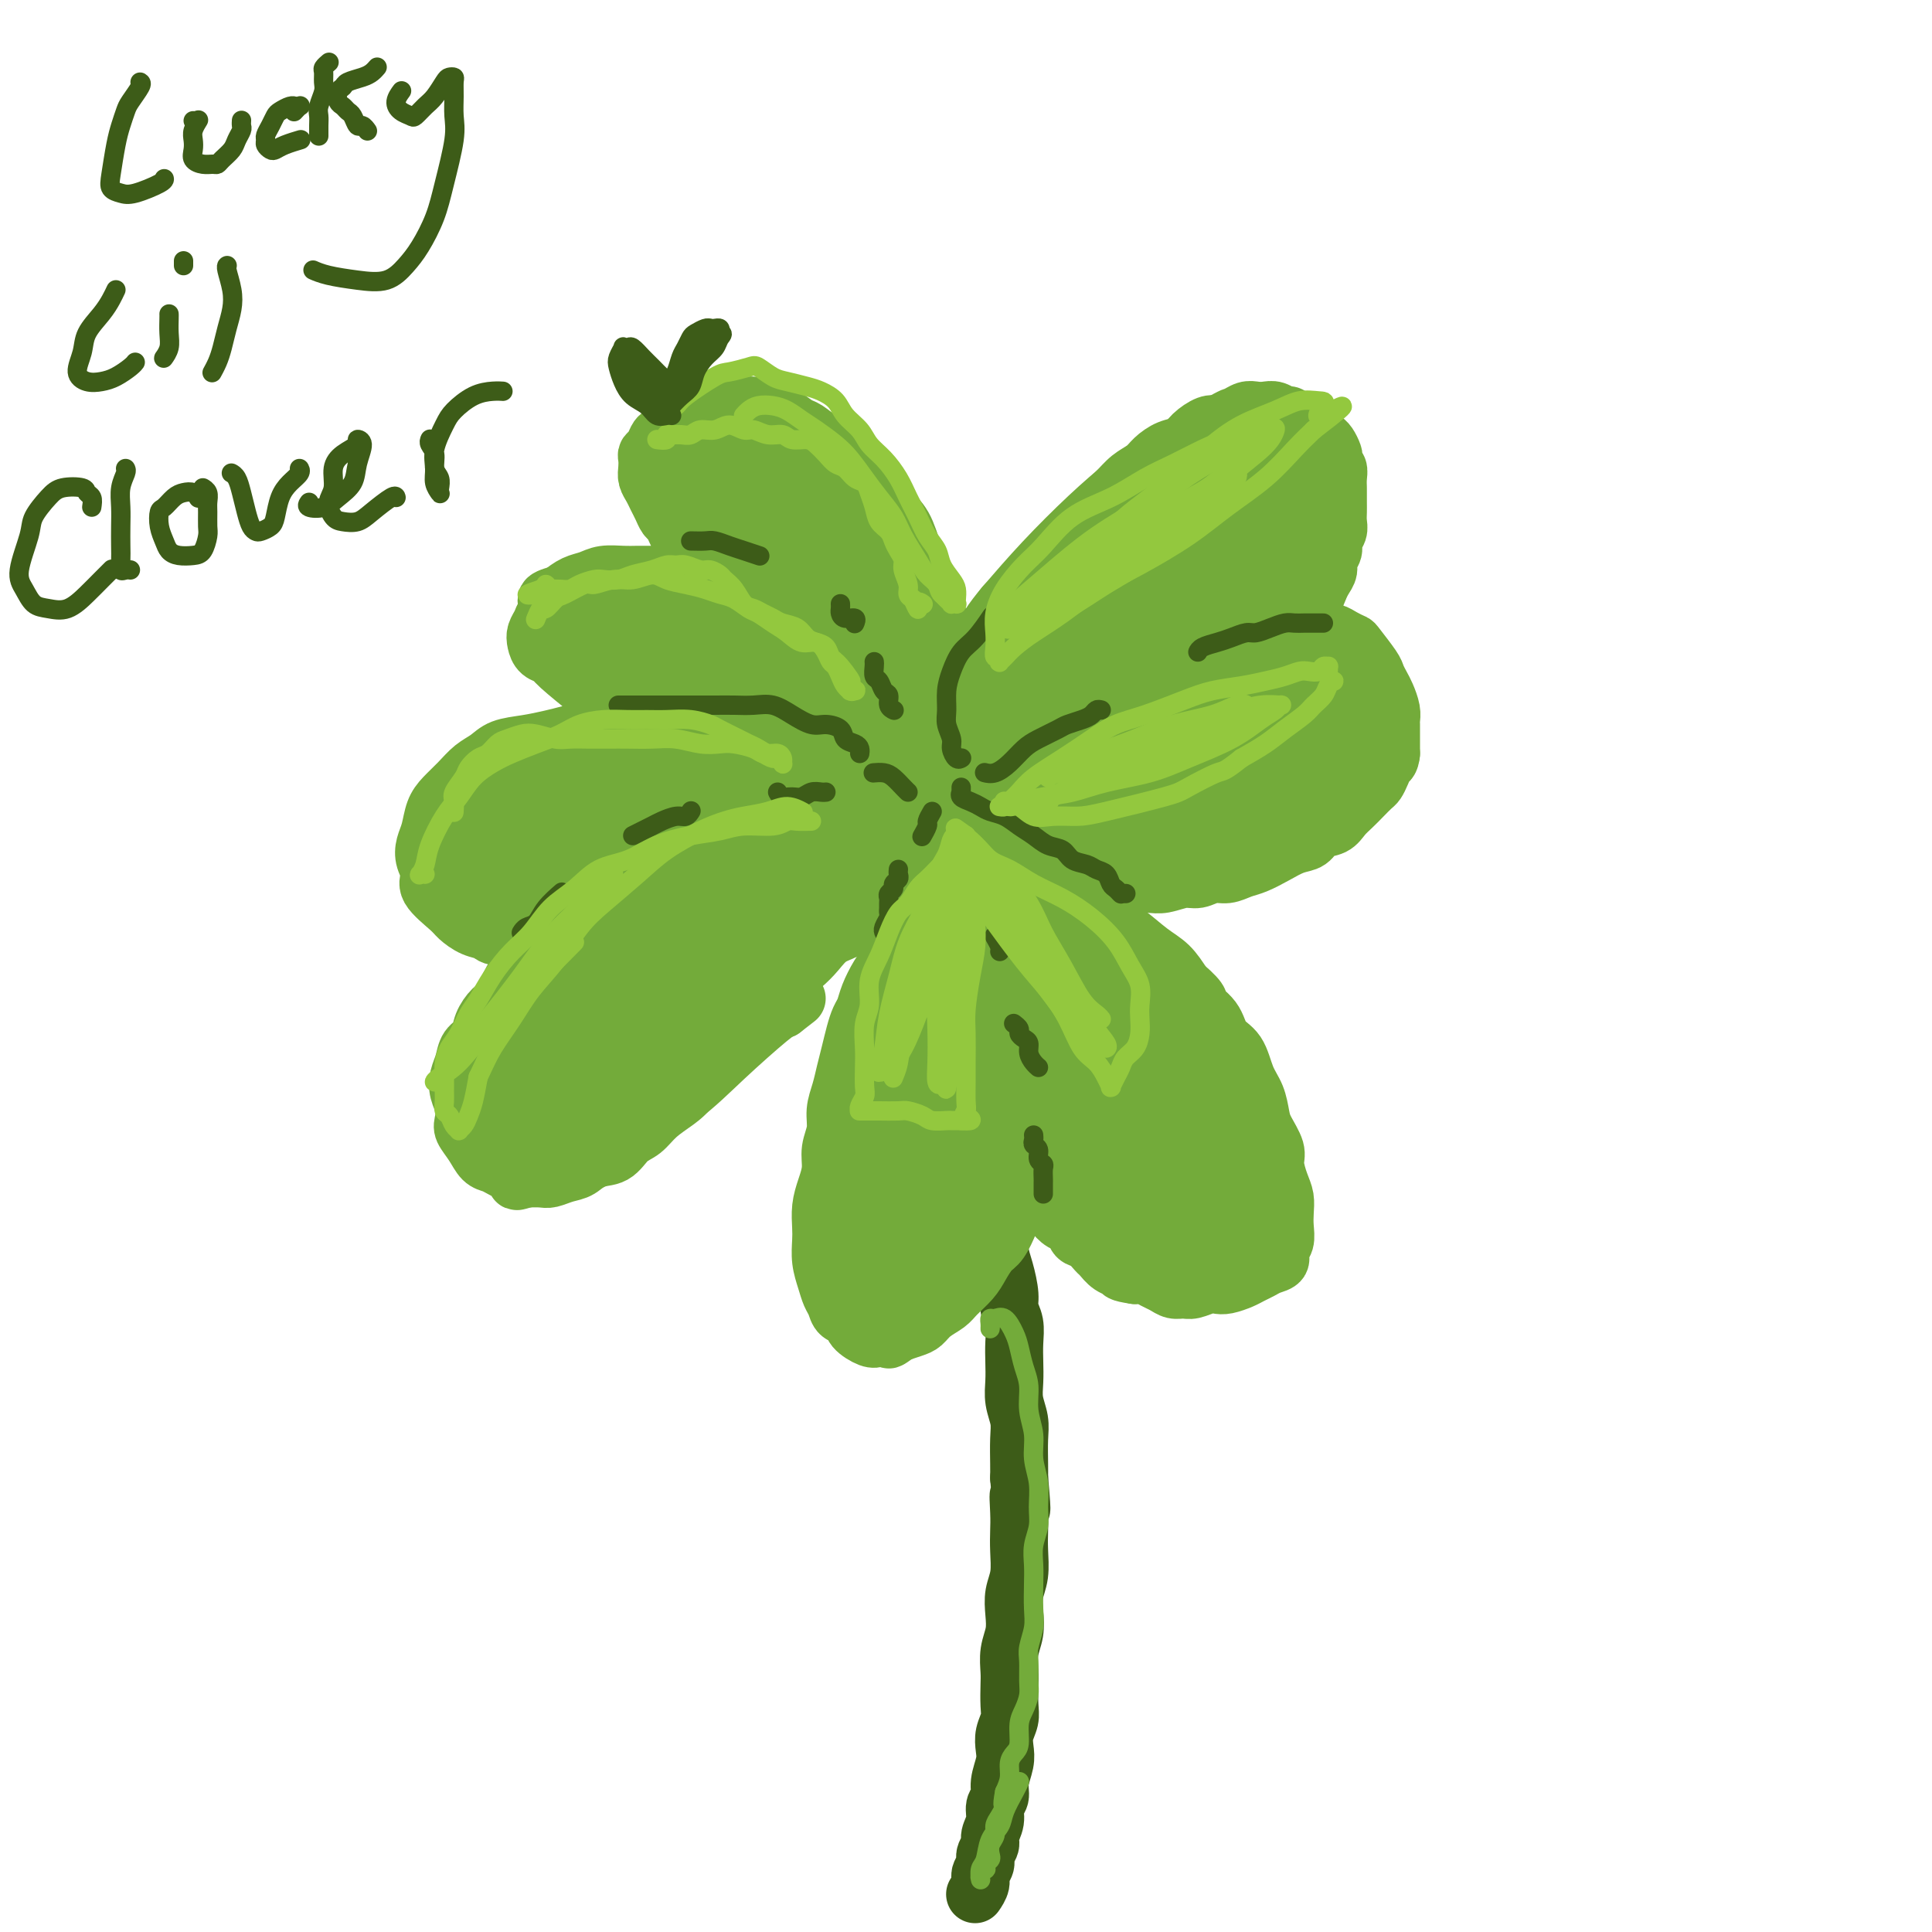 <svg viewBox='0 0 400 400' version='1.1' xmlns='http://www.w3.org/2000/svg' xmlns:xlink='http://www.w3.org/1999/xlink'><g fill='none' stroke='rgb(61,92,24)' stroke-width='12' stroke-linecap='round' stroke-linejoin='round'><path d='M194,209c-0.114,-0.427 -0.228,-0.855 0,-1c0.228,-0.145 0.797,-0.009 1,0c0.203,0.009 0.038,-0.110 0,0c-0.038,0.110 0.049,0.449 0,1c-0.049,0.551 -0.236,1.315 0,2c0.236,0.685 0.893,1.293 1,2c0.107,0.707 -0.336,1.514 0,3c0.336,1.486 1.452,3.650 2,5c0.548,1.350 0.528,1.887 1,3c0.472,1.113 1.437,2.804 2,4c0.563,1.196 0.725,1.898 1,3c0.275,1.102 0.665,2.605 1,4c0.335,1.395 0.616,2.683 1,4c0.384,1.317 0.873,2.663 1,4c0.127,1.337 -0.107,2.667 0,4c0.107,1.333 0.554,2.671 1,4c0.446,1.329 0.889,2.649 1,4c0.111,1.351 -0.110,2.734 0,4c0.110,1.266 0.551,2.414 1,4c0.449,1.586 0.905,3.610 1,5c0.095,1.390 -0.170,2.146 0,3c0.170,0.854 0.777,1.806 1,3c0.223,1.194 0.064,2.630 0,4c-0.064,1.370 -0.031,2.675 0,4c0.031,1.325 0.061,2.669 0,4c-0.061,1.331 -0.212,2.650 0,4c0.212,1.350 0.789,2.733 1,4c0.211,1.267 0.057,2.418 0,4c-0.057,1.582 -0.016,3.595 0,5c0.016,1.405 0.008,2.203 0,3'/><path d='M211,306c0.929,10.523 0.250,5.329 0,4c-0.250,-1.329 -0.071,1.207 0,3c0.071,1.793 0.033,2.842 0,4c-0.033,1.158 -0.060,2.424 0,4c0.060,1.576 0.209,3.464 0,5c-0.209,1.536 -0.774,2.722 -1,4c-0.226,1.278 -0.113,2.648 0,4c0.113,1.352 0.226,2.687 0,4c-0.226,1.313 -0.792,2.606 -1,4c-0.208,1.394 -0.060,2.890 0,4c0.060,1.110 0.030,1.834 0,3c-0.030,1.166 -0.059,2.776 0,4c0.059,1.224 0.208,2.064 0,3c-0.208,0.936 -0.773,1.970 -1,3c-0.227,1.030 -0.118,2.057 0,3c0.118,0.943 0.243,1.802 0,3c-0.243,1.198 -0.854,2.733 -1,4c-0.146,1.267 0.172,2.265 0,3c-0.172,0.735 -0.835,1.208 -1,2c-0.165,0.792 0.167,1.903 0,3c-0.167,1.097 -0.833,2.181 -1,3c-0.167,0.819 0.167,1.374 0,2c-0.167,0.626 -0.833,1.324 -1,2c-0.167,0.676 0.165,1.330 0,2c-0.165,0.670 -0.828,1.355 -1,2c-0.172,0.645 0.146,1.251 0,2c-0.146,0.749 -0.756,1.643 -1,2c-0.244,0.357 -0.122,0.179 0,0'/></g>
<g fill='none' stroke='rgb(115,171,58)' stroke-width='12' stroke-linecap='round' stroke-linejoin='round'><path d='M195,170c-0.001,-0.004 -0.001,-0.008 0,0c0.001,0.008 0.005,0.028 0,0c-0.005,-0.028 -0.017,-0.106 0,0c0.017,0.106 0.064,0.395 0,0c-0.064,-0.395 -0.240,-1.473 0,-2c0.240,-0.527 0.894,-0.505 1,-1c0.106,-0.495 -0.337,-1.509 0,-3c0.337,-1.491 1.455,-3.458 2,-5c0.545,-1.542 0.516,-2.659 1,-4c0.484,-1.341 1.480,-2.906 2,-4c0.520,-1.094 0.562,-1.718 1,-3c0.438,-1.282 1.271,-3.223 2,-5c0.729,-1.777 1.354,-3.389 2,-5c0.646,-1.611 1.313,-3.220 2,-5c0.687,-1.780 1.394,-3.729 2,-5c0.606,-1.271 1.109,-1.862 2,-3c0.891,-1.138 2.168,-2.821 3,-4c0.832,-1.179 1.219,-1.852 2,-3c0.781,-1.148 1.955,-2.772 3,-4c1.045,-1.228 1.959,-2.062 3,-3c1.041,-0.938 2.208,-1.980 3,-3c0.792,-1.020 1.208,-2.016 2,-3c0.792,-0.984 1.958,-1.955 3,-3c1.042,-1.045 1.960,-2.163 3,-3c1.040,-0.837 2.203,-1.393 3,-2c0.797,-0.607 1.228,-1.266 2,-2c0.772,-0.734 1.884,-1.542 3,-2c1.116,-0.458 2.237,-0.566 3,-1c0.763,-0.434 1.167,-1.194 2,-2c0.833,-0.806 2.095,-1.659 3,-2c0.905,-0.341 1.452,-0.171 2,0'/><path d='M252,88c3.595,-2.094 3.582,-1.830 4,-2c0.418,-0.170 1.268,-0.773 2,-1c0.732,-0.227 1.348,-0.076 2,0c0.652,0.076 1.341,0.077 2,0c0.659,-0.077 1.289,-0.232 2,0c0.711,0.232 1.504,0.850 2,1c0.496,0.150 0.696,-0.167 1,0c0.304,0.167 0.711,0.818 1,1c0.289,0.182 0.459,-0.106 1,0c0.541,0.106 1.454,0.605 2,1c0.546,0.395 0.724,0.687 1,1c0.276,0.313 0.649,0.647 1,1c0.351,0.353 0.682,0.725 1,1c0.318,0.275 0.625,0.454 1,1c0.375,0.546 0.818,1.458 1,2c0.182,0.542 0.101,0.712 0,1c-0.101,0.288 -0.223,0.692 0,1c0.223,0.308 0.792,0.519 1,1c0.208,0.481 0.056,1.231 0,2c-0.056,0.769 -0.015,1.557 0,2c0.015,0.443 0.005,0.541 0,1c-0.005,0.459 -0.005,1.278 0,2c0.005,0.722 0.017,1.348 0,2c-0.017,0.652 -0.061,1.329 0,2c0.061,0.671 0.227,1.334 0,2c-0.227,0.666 -0.848,1.333 -1,2c-0.152,0.667 0.167,1.333 0,2c-0.167,0.667 -0.818,1.333 -1,2c-0.182,0.667 0.105,1.333 0,2c-0.105,0.667 -0.601,1.333 -1,2c-0.399,0.667 -0.699,1.333 -1,2'/><path d='M273,122c-0.815,2.280 -0.852,1.981 -1,2c-0.148,0.019 -0.407,0.358 -1,1c-0.593,0.642 -1.522,1.587 -2,2c-0.478,0.413 -0.506,0.293 -1,1c-0.494,0.707 -1.454,2.242 -2,3c-0.546,0.758 -0.679,0.740 -1,1c-0.321,0.260 -0.830,0.798 -1,1c-0.170,0.202 -0.001,0.069 0,0c0.001,-0.069 -0.166,-0.075 0,0c0.166,0.075 0.663,0.230 1,0c0.337,-0.230 0.513,-0.846 1,-1c0.487,-0.154 1.285,0.154 2,0c0.715,-0.154 1.346,-0.771 2,-1c0.654,-0.229 1.331,-0.072 2,0c0.669,0.072 1.329,0.058 2,0c0.671,-0.058 1.353,-0.160 2,0c0.647,0.160 1.258,0.581 2,1c0.742,0.419 1.613,0.836 2,1c0.387,0.164 0.288,0.073 1,1c0.712,0.927 2.233,2.871 3,4c0.767,1.129 0.780,1.444 1,2c0.220,0.556 0.647,1.352 1,2c0.353,0.648 0.630,1.146 1,2c0.370,0.854 0.831,2.063 1,3c0.169,0.937 0.045,1.602 0,2c-0.045,0.398 -0.012,0.529 0,1c0.012,0.471 0.003,1.281 0,2c-0.003,0.719 -0.001,1.348 0,2c0.001,0.652 0.000,1.326 0,2'/><path d='M288,156c-0.180,1.754 -0.628,1.639 -1,2c-0.372,0.361 -0.666,1.199 -1,2c-0.334,0.801 -0.709,1.565 -1,2c-0.291,0.435 -0.500,0.540 -1,1c-0.500,0.460 -1.293,1.274 -2,2c-0.707,0.726 -1.330,1.364 -2,2c-0.670,0.636 -1.389,1.269 -2,2c-0.611,0.731 -1.114,1.561 -2,2c-0.886,0.439 -2.155,0.489 -3,1c-0.845,0.511 -1.265,1.485 -2,2c-0.735,0.515 -1.785,0.573 -3,1c-1.215,0.427 -2.593,1.224 -4,2c-1.407,0.776 -2.841,1.533 -4,2c-1.159,0.467 -2.042,0.646 -3,1c-0.958,0.354 -1.993,0.883 -3,1c-1.007,0.117 -1.988,-0.179 -3,0c-1.012,0.179 -2.055,0.833 -3,1c-0.945,0.167 -1.792,-0.152 -3,0c-1.208,0.152 -2.776,0.777 -4,1c-1.224,0.223 -2.102,0.045 -3,0c-0.898,-0.045 -1.815,0.044 -3,0c-1.185,-0.044 -2.638,-0.222 -4,0c-1.362,0.222 -2.633,0.844 -4,1c-1.367,0.156 -2.831,-0.155 -4,0c-1.169,0.155 -2.042,0.774 -3,1c-0.958,0.226 -2.000,0.058 -3,0c-1.000,-0.058 -1.959,-0.004 -3,0c-1.041,0.004 -2.166,-0.040 -3,0c-0.834,0.040 -1.378,0.165 -2,0c-0.622,-0.165 -1.320,-0.618 -2,-1c-0.680,-0.382 -1.340,-0.691 -2,-1'/><path d='M205,183c-2.726,-0.549 -2.041,-0.921 -2,-1c0.041,-0.079 -0.564,0.134 -1,0c-0.436,-0.134 -0.704,-0.614 -1,-1c-0.296,-0.386 -0.619,-0.678 -1,-1c-0.381,-0.322 -0.820,-0.674 -1,-1c-0.180,-0.326 -0.100,-0.627 0,-1c0.100,-0.373 0.219,-0.818 0,-1c-0.219,-0.182 -0.777,-0.101 -1,0c-0.223,0.101 -0.111,0.223 0,0c0.111,-0.223 0.222,-0.792 0,-1c-0.222,-0.208 -0.778,-0.055 -1,0c-0.222,0.055 -0.112,0.011 0,0c0.112,-0.011 0.225,0.011 0,0c-0.225,-0.011 -0.789,-0.056 -1,0c-0.211,0.056 -0.068,0.214 0,0c0.068,-0.214 0.062,-0.801 0,-1c-0.062,-0.199 -0.181,-0.012 0,0c0.181,0.012 0.660,-0.151 1,0c0.340,0.151 0.541,0.617 1,1c0.459,0.383 1.178,0.683 2,1c0.822,0.317 1.749,0.650 3,1c1.251,0.350 2.826,0.715 4,1c1.174,0.285 1.948,0.488 3,1c1.052,0.512 2.384,1.332 4,2c1.616,0.668 3.517,1.183 5,2c1.483,0.817 2.550,1.936 4,3c1.450,1.064 3.284,2.072 5,3c1.716,0.928 3.316,1.774 5,3c1.684,1.226 3.453,2.830 5,4c1.547,1.170 2.870,1.906 4,3c1.130,1.094 2.065,2.547 3,4'/><path d='M245,204c4.541,3.875 2.893,3.562 3,4c0.107,0.438 1.969,1.628 3,3c1.031,1.372 1.232,2.927 2,4c0.768,1.073 2.102,1.665 3,3c0.898,1.335 1.359,3.414 2,5c0.641,1.586 1.463,2.678 2,4c0.537,1.322 0.788,2.875 1,4c0.212,1.125 0.386,1.823 1,3c0.614,1.177 1.667,2.832 2,4c0.333,1.168 -0.055,1.849 0,3c0.055,1.151 0.552,2.773 1,4c0.448,1.227 0.848,2.058 1,3c0.152,0.942 0.056,1.996 0,3c-0.056,1.004 -0.074,1.957 0,3c0.074,1.043 0.238,2.177 0,3c-0.238,0.823 -0.879,1.334 -1,2c-0.121,0.666 0.278,1.488 0,2c-0.278,0.512 -1.233,0.715 -2,1c-0.767,0.285 -1.346,0.651 -2,1c-0.654,0.349 -1.381,0.681 -2,1c-0.619,0.319 -1.128,0.625 -2,1c-0.872,0.375 -2.106,0.818 -3,1c-0.894,0.182 -1.447,0.102 -2,0c-0.553,-0.102 -1.107,-0.227 -2,0c-0.893,0.227 -2.126,0.804 -3,1c-0.874,0.196 -1.389,0.010 -2,0c-0.611,-0.010 -1.318,0.155 -2,0c-0.682,-0.155 -1.337,-0.629 -2,-1c-0.663,-0.371 -1.332,-0.638 -2,-1c-0.668,-0.362 -1.334,-0.818 -2,-1c-0.666,-0.182 -1.333,-0.091 -2,0'/><path d='M235,264c-3.527,-0.506 -2.846,-0.769 -3,-1c-0.154,-0.231 -1.144,-0.428 -2,-1c-0.856,-0.572 -1.576,-1.519 -2,-2c-0.424,-0.481 -0.550,-0.495 -1,-1c-0.450,-0.505 -1.223,-1.500 -2,-2c-0.777,-0.500 -1.556,-0.504 -2,-1c-0.444,-0.496 -0.551,-1.484 -1,-2c-0.449,-0.516 -1.238,-0.562 -2,-1c-0.762,-0.438 -1.495,-1.269 -2,-2c-0.505,-0.731 -0.780,-1.362 -1,-2c-0.220,-0.638 -0.384,-1.281 -1,-2c-0.616,-0.719 -1.686,-1.513 -2,-2c-0.314,-0.487 0.126,-0.668 0,-1c-0.126,-0.332 -0.818,-0.815 -1,-1c-0.182,-0.185 0.144,-0.073 0,0c-0.144,0.073 -0.760,0.106 -1,0c-0.240,-0.106 -0.105,-0.350 0,0c0.105,0.350 0.180,1.295 0,2c-0.180,0.705 -0.614,1.171 -1,2c-0.386,0.829 -0.722,2.021 -1,3c-0.278,0.979 -0.496,1.745 -1,3c-0.504,1.255 -1.294,2.997 -2,4c-0.706,1.003 -1.329,1.266 -2,2c-0.671,0.734 -1.391,1.940 -2,3c-0.609,1.060 -1.108,1.976 -2,3c-0.892,1.024 -2.178,2.158 -3,3c-0.822,0.842 -1.182,1.391 -2,2c-0.818,0.609 -2.096,1.277 -3,2c-0.904,0.723 -1.436,1.502 -2,2c-0.564,0.498 -1.161,0.714 -2,1c-0.839,0.286 -1.919,0.643 -3,1'/><path d='M186,276c-2.672,1.935 -1.853,1.272 -2,1c-0.147,-0.272 -1.262,-0.152 -2,0c-0.738,0.152 -1.101,0.336 -2,0c-0.899,-0.336 -2.335,-1.192 -3,-2c-0.665,-0.808 -0.559,-1.570 -1,-2c-0.441,-0.430 -1.428,-0.530 -2,-1c-0.572,-0.470 -0.728,-1.312 -1,-2c-0.272,-0.688 -0.661,-1.222 -1,-2c-0.339,-0.778 -0.627,-1.800 -1,-3c-0.373,-1.200 -0.829,-2.578 -1,-4c-0.171,-1.422 -0.056,-2.886 0,-4c0.056,-1.114 0.052,-1.876 0,-3c-0.052,-1.124 -0.154,-2.611 0,-4c0.154,-1.389 0.562,-2.682 1,-4c0.438,-1.318 0.905,-2.663 1,-4c0.095,-1.337 -0.182,-2.668 0,-4c0.182,-1.332 0.822,-2.666 1,-4c0.178,-1.334 -0.107,-2.667 0,-4c0.107,-1.333 0.606,-2.664 1,-4c0.394,-1.336 0.683,-2.675 1,-4c0.317,-1.325 0.662,-2.636 1,-4c0.338,-1.364 0.671,-2.781 1,-4c0.329,-1.219 0.655,-2.242 1,-3c0.345,-0.758 0.708,-1.253 1,-2c0.292,-0.747 0.512,-1.746 1,-3c0.488,-1.254 1.244,-2.761 2,-4c0.756,-1.239 1.512,-2.208 2,-3c0.488,-0.792 0.708,-1.405 1,-2c0.292,-0.595 0.655,-1.170 1,-2c0.345,-0.830 0.673,-1.915 1,-3'/><path d='M187,192c1.726,-3.764 1.040,-2.174 1,-2c-0.040,0.174 0.568,-1.066 1,-2c0.432,-0.934 0.690,-1.560 1,-2c0.310,-0.440 0.671,-0.692 1,-1c0.329,-0.308 0.624,-0.670 1,-1c0.376,-0.330 0.833,-0.628 1,-1c0.167,-0.372 0.045,-0.818 0,-1c-0.045,-0.182 -0.012,-0.101 0,0c0.012,0.101 0.003,0.223 0,0c-0.003,-0.223 -0.001,-0.792 0,-1c0.001,-0.208 0.000,-0.056 0,0c-0.000,0.056 -0.000,0.015 0,0c0.000,-0.015 0.000,-0.004 0,0c-0.000,0.004 -0.000,0.002 0,0'/><path d='M194,185c0.095,0.002 0.191,0.005 0,0c-0.191,-0.005 -0.668,-0.017 -1,0c-0.332,0.017 -0.518,0.064 -1,0c-0.482,-0.064 -1.259,-0.240 -2,0c-0.741,0.240 -1.446,0.897 -2,1c-0.554,0.103 -0.956,-0.349 -2,0c-1.044,0.349 -2.730,1.500 -4,2c-1.270,0.500 -2.124,0.349 -3,1c-0.876,0.651 -1.774,2.104 -3,3c-1.226,0.896 -2.779,1.236 -4,2c-1.221,0.764 -2.108,1.951 -3,3c-0.892,1.049 -1.789,1.960 -3,3c-1.211,1.040 -2.736,2.211 -4,3c-1.264,0.789 -2.267,1.198 -3,2c-0.733,0.802 -1.197,1.999 -2,3c-0.803,1.001 -1.944,1.808 -3,3c-1.056,1.192 -2.028,2.770 -3,4c-0.972,1.230 -1.944,2.114 -3,3c-1.056,0.886 -2.197,1.774 -3,3c-0.803,1.226 -1.268,2.788 -2,4c-0.732,1.212 -1.731,2.073 -3,3c-1.269,0.927 -2.808,1.921 -4,3c-1.192,1.079 -2.037,2.243 -3,3c-0.963,0.757 -2.042,1.106 -3,2c-0.958,0.894 -1.794,2.334 -3,3c-1.206,0.666 -2.784,0.557 -4,1c-1.216,0.443 -2.072,1.439 -3,2c-0.928,0.561 -1.929,0.686 -3,1c-1.071,0.314 -2.211,0.815 -3,1c-0.789,0.185 -1.225,0.053 -2,0c-0.775,-0.053 -1.887,-0.026 -3,0'/><path d='M109,244c-3.081,0.880 -1.784,0.581 -2,0c-0.216,-0.581 -1.946,-1.444 -3,-2c-1.054,-0.556 -1.431,-0.805 -2,-1c-0.569,-0.195 -1.328,-0.334 -2,-1c-0.672,-0.666 -1.255,-1.858 -2,-3c-0.745,-1.142 -1.650,-2.234 -2,-3c-0.350,-0.766 -0.143,-1.205 0,-2c0.143,-0.795 0.222,-1.946 0,-3c-0.222,-1.054 -0.746,-2.011 -1,-3c-0.254,-0.989 -0.238,-2.011 0,-3c0.238,-0.989 0.697,-1.946 1,-3c0.303,-1.054 0.451,-2.206 1,-3c0.549,-0.794 1.498,-1.232 2,-2c0.502,-0.768 0.556,-1.868 1,-3c0.444,-1.132 1.277,-2.298 2,-3c0.723,-0.702 1.335,-0.941 2,-2c0.665,-1.059 1.383,-2.938 2,-4c0.617,-1.062 1.135,-1.308 2,-2c0.865,-0.692 2.078,-1.832 3,-3c0.922,-1.168 1.553,-2.366 2,-3c0.447,-0.634 0.710,-0.706 1,-1c0.290,-0.294 0.607,-0.811 1,-1c0.393,-0.189 0.863,-0.051 1,0c0.137,0.051 -0.060,0.014 0,0c0.060,-0.014 0.376,-0.004 0,0c-0.376,0.004 -1.443,0.004 -2,0c-0.557,-0.004 -0.603,-0.011 -1,0c-0.397,0.011 -1.145,0.042 -2,0c-0.855,-0.042 -1.816,-0.155 -3,0c-1.184,0.155 -2.592,0.577 -4,1'/><path d='M104,194c-2.244,-0.039 -2.354,-0.636 -3,-1c-0.646,-0.364 -1.829,-0.495 -3,-1c-1.171,-0.505 -2.331,-1.384 -3,-2c-0.669,-0.616 -0.845,-0.969 -2,-2c-1.155,-1.031 -3.287,-2.739 -4,-4c-0.713,-1.261 -0.007,-2.074 0,-3c0.007,-0.926 -0.687,-1.966 -1,-3c-0.313,-1.034 -0.247,-2.061 0,-3c0.247,-0.939 0.674,-1.788 1,-3c0.326,-1.212 0.552,-2.786 1,-4c0.448,-1.214 1.119,-2.069 2,-3c0.881,-0.931 1.974,-1.937 3,-3c1.026,-1.063 1.986,-2.183 3,-3c1.014,-0.817 2.083,-1.332 3,-2c0.917,-0.668 1.682,-1.489 3,-2c1.318,-0.511 3.190,-0.711 5,-1c1.810,-0.289 3.558,-0.667 5,-1c1.442,-0.333 2.579,-0.623 4,-1c1.421,-0.377 3.128,-0.843 5,-1c1.872,-0.157 3.910,-0.005 6,0c2.090,0.005 4.231,-0.138 6,0c1.769,0.138 3.165,0.557 5,1c1.835,0.443 4.110,0.910 6,1c1.890,0.090 3.395,-0.198 5,0c1.605,0.198 3.311,0.882 5,1c1.689,0.118 3.360,-0.329 5,0c1.640,0.329 3.249,1.435 5,2c1.751,0.565 3.643,0.590 5,1c1.357,0.410 2.178,1.205 3,2'/><path d='M174,159c6.434,1.538 3.019,1.385 3,2c-0.019,0.615 3.357,2.000 5,3c1.643,1.000 1.553,1.616 2,2c0.447,0.384 1.430,0.538 2,1c0.570,0.462 0.727,1.233 1,2c0.273,0.767 0.661,1.530 1,2c0.339,0.470 0.628,0.648 1,1c0.372,0.352 0.828,0.879 1,1c0.172,0.121 0.060,-0.164 0,0c-0.060,0.164 -0.068,0.776 0,1c0.068,0.224 0.211,0.060 0,0c-0.211,-0.060 -0.774,-0.017 -1,0c-0.226,0.017 -0.113,0.009 0,0'/><path d='M193,176c-0.395,0.075 -0.790,0.151 -1,0c-0.210,-0.151 -0.236,-0.528 0,-1c0.236,-0.472 0.732,-1.038 1,-2c0.268,-0.962 0.307,-2.321 1,-4c0.693,-1.679 2.040,-3.676 3,-6c0.960,-2.324 1.533,-4.973 2,-7c0.467,-2.027 0.827,-3.433 1,-5c0.173,-1.567 0.160,-3.295 0,-5c-0.160,-1.705 -0.465,-3.387 -1,-5c-0.535,-1.613 -1.298,-3.157 -2,-5c-0.702,-1.843 -1.342,-3.984 -2,-6c-0.658,-2.016 -1.335,-3.907 -2,-6c-0.665,-2.093 -1.318,-4.388 -2,-6c-0.682,-1.612 -1.393,-2.542 -2,-4c-0.607,-1.458 -1.110,-3.443 -2,-5c-0.890,-1.557 -2.167,-2.687 -3,-4c-0.833,-1.313 -1.223,-2.809 -2,-4c-0.777,-1.191 -1.941,-2.077 -3,-3c-1.059,-0.923 -2.012,-1.881 -3,-3c-0.988,-1.119 -2.011,-2.398 -3,-3c-0.989,-0.602 -1.945,-0.528 -3,-1c-1.055,-0.472 -2.211,-1.489 -3,-2c-0.789,-0.511 -1.211,-0.515 -2,-1c-0.789,-0.485 -1.943,-1.452 -3,-2c-1.057,-0.548 -2.016,-0.679 -3,-1c-0.984,-0.321 -1.993,-0.834 -3,-1c-1.007,-0.166 -2.013,0.013 -3,0c-0.987,-0.013 -1.955,-0.220 -3,0c-1.045,0.220 -2.166,0.867 -3,1c-0.834,0.133 -1.381,-0.248 -2,0c-0.619,0.248 -1.309,1.124 -2,2'/><path d='M143,87c-1.444,0.644 -1.552,0.754 -2,1c-0.448,0.246 -1.234,0.630 -2,1c-0.766,0.370 -1.512,0.728 -2,1c-0.488,0.272 -0.719,0.457 -1,1c-0.281,0.543 -0.612,1.444 -1,2c-0.388,0.556 -0.833,0.768 -1,1c-0.167,0.232 -0.056,0.485 0,1c0.056,0.515 0.056,1.292 0,2c-0.056,0.708 -0.170,1.345 0,2c0.170,0.655 0.623,1.326 1,2c0.377,0.674 0.678,1.349 1,2c0.322,0.651 0.663,1.276 1,2c0.337,0.724 0.669,1.546 1,2c0.331,0.454 0.662,0.540 1,1c0.338,0.460 0.683,1.294 1,2c0.317,0.706 0.608,1.285 1,2c0.392,0.715 0.887,1.568 1,2c0.113,0.432 -0.154,0.445 0,1c0.154,0.555 0.729,1.651 1,2c0.271,0.349 0.238,-0.050 0,0c-0.238,0.050 -0.682,0.549 -1,1c-0.318,0.451 -0.511,0.853 -1,1c-0.489,0.147 -1.274,0.040 -2,0c-0.726,-0.040 -1.395,-0.011 -2,0c-0.605,0.011 -1.148,0.006 -2,0c-0.852,-0.006 -2.013,-0.014 -3,0c-0.987,0.014 -1.800,0.048 -3,0c-1.200,-0.048 -2.785,-0.178 -4,0c-1.215,0.178 -2.058,0.663 -3,1c-0.942,0.337 -1.983,0.525 -3,1c-1.017,0.475 -2.008,1.238 -3,2'/><path d='M116,123c-4.427,1.131 -2.493,1.457 -2,2c0.493,0.543 -0.454,1.301 -1,2c-0.546,0.699 -0.689,1.339 -1,2c-0.311,0.661 -0.789,1.343 -1,2c-0.211,0.657 -0.155,1.290 0,2c0.155,0.710 0.409,1.499 1,2c0.591,0.501 1.519,0.715 2,1c0.481,0.285 0.514,0.643 2,2c1.486,1.357 4.423,3.715 6,5c1.577,1.285 1.793,1.498 3,2c1.207,0.502 3.403,1.293 5,2c1.597,0.707 2.594,1.331 4,2c1.406,0.669 3.222,1.383 5,2c1.778,0.617 3.518,1.135 5,2c1.482,0.865 2.706,2.076 4,3c1.294,0.924 2.657,1.561 4,2c1.343,0.439 2.668,0.680 4,1c1.332,0.320 2.673,0.720 4,1c1.327,0.280 2.639,0.441 4,1c1.361,0.559 2.769,1.515 4,2c1.231,0.485 2.283,0.497 3,1c0.717,0.503 1.099,1.495 2,2c0.901,0.505 2.320,0.521 3,1c0.680,0.479 0.619,1.420 1,2c0.381,0.580 1.202,0.800 2,1c0.798,0.200 1.573,0.379 2,1c0.427,0.621 0.506,1.682 1,2c0.494,0.318 1.402,-0.107 2,0c0.598,0.107 0.885,0.745 1,1c0.115,0.255 0.057,0.128 0,0'/><path d='M185,174c2.332,1.547 1.161,0.415 1,0c-0.161,-0.415 0.687,-0.112 1,0c0.313,0.112 0.089,0.032 0,0c-0.089,-0.032 -0.045,-0.016 0,0'/><path d='M108,223c-0.107,0.823 -0.215,1.646 0,2c0.215,0.354 0.752,0.240 2,-1c1.248,-1.240 3.209,-3.605 5,-6c1.791,-2.395 3.414,-4.819 5,-7c1.586,-2.181 3.134,-4.119 4,-6c0.866,-1.881 1.048,-3.707 1,-5c-0.048,-1.293 -0.328,-2.055 -1,-2c-0.672,0.055 -1.737,0.926 -3,2c-1.263,1.074 -2.722,2.349 -4,4c-1.278,1.651 -2.373,3.677 -4,6c-1.627,2.323 -3.786,4.943 -5,7c-1.214,2.057 -1.484,3.551 -2,5c-0.516,1.449 -1.277,2.855 -1,4c0.277,1.145 1.594,2.031 3,2c1.406,-0.031 2.902,-0.979 5,-2c2.098,-1.021 4.799,-2.115 7,-4c2.201,-1.885 3.902,-4.563 6,-7c2.098,-2.437 4.592,-4.635 6,-7c1.408,-2.365 1.730,-4.898 2,-7c0.270,-2.102 0.489,-3.772 0,-5c-0.489,-1.228 -1.685,-2.016 -3,-2c-1.315,0.016 -2.749,0.834 -5,2c-2.251,1.166 -5.320,2.681 -8,5c-2.680,2.319 -4.970,5.442 -7,8c-2.030,2.558 -3.800,4.551 -5,7c-1.200,2.449 -1.832,5.355 -2,8c-0.168,2.645 0.126,5.029 1,7c0.874,1.971 2.327,3.528 4,4c1.673,0.472 3.566,-0.142 6,-1c2.434,-0.858 5.410,-1.959 8,-4c2.590,-2.041 4.795,-5.020 7,-8'/><path d='M130,222c3.494,-3.299 4.728,-5.546 6,-8c1.272,-2.454 2.583,-5.114 3,-7c0.417,-1.886 -0.060,-2.997 -1,-4c-0.940,-1.003 -2.343,-1.899 -4,-2c-1.657,-0.101 -3.570,0.594 -6,2c-2.430,1.406 -5.379,3.522 -8,6c-2.621,2.478 -4.913,5.316 -7,8c-2.087,2.684 -3.968,5.212 -5,8c-1.032,2.788 -1.214,5.836 -1,8c0.214,2.164 0.825,3.443 2,5c1.175,1.557 2.916,3.392 5,4c2.084,0.608 4.512,-0.011 7,-1c2.488,-0.989 5.036,-2.348 8,-5c2.964,-2.652 6.344,-6.599 9,-10c2.656,-3.401 4.587,-6.258 6,-9c1.413,-2.742 2.309,-5.369 3,-7c0.691,-1.631 1.178,-2.266 1,-3c-0.178,-0.734 -1.019,-1.566 -2,-2c-0.981,-0.434 -2.101,-0.470 -4,0c-1.899,0.470 -4.577,1.445 -7,3c-2.423,1.555 -4.593,3.691 -7,6c-2.407,2.309 -5.052,4.792 -7,7c-1.948,2.208 -3.197,4.140 -4,6c-0.803,1.860 -1.158,3.648 -1,5c0.158,1.352 0.831,2.266 2,3c1.169,0.734 2.834,1.286 5,1c2.166,-0.286 4.832,-1.411 8,-3c3.168,-1.589 6.839,-3.642 10,-6c3.161,-2.358 5.813,-5.019 9,-8c3.187,-2.981 6.911,-6.280 9,-8c2.089,-1.720 2.545,-1.860 3,-2'/><path d='M162,209c5.167,-4.000 2.583,-2.000 0,0'/></g>
<g fill='none' stroke='rgb(115,171,58)' stroke-width='20' stroke-linecap='round' stroke-linejoin='round'><path d='M140,198c-0.266,0.004 -0.533,0.009 -1,1c-0.467,0.991 -1.135,2.970 -1,4c0.135,1.030 1.074,1.111 2,1c0.926,-0.111 1.838,-0.414 3,-2c1.162,-1.586 2.574,-4.455 4,-7c1.426,-2.545 2.867,-4.766 4,-7c1.133,-2.234 1.958,-4.483 2,-6c0.042,-1.517 -0.699,-2.304 -1,-3c-0.301,-0.696 -0.161,-1.301 -2,-1c-1.839,0.301 -5.658,1.508 -8,3c-2.342,1.492 -3.209,3.270 -4,5c-0.791,1.730 -1.506,3.411 -2,5c-0.494,1.589 -0.767,3.087 0,4c0.767,0.913 2.576,1.242 4,1c1.424,-0.242 2.465,-1.053 4,-2c1.535,-0.947 3.565,-2.030 5,-4c1.435,-1.970 2.276,-4.829 3,-7c0.724,-2.171 1.332,-3.655 2,-5c0.668,-1.345 1.394,-2.551 1,-4c-0.394,-1.449 -1.910,-3.139 -3,-4c-1.090,-0.861 -1.755,-0.892 -3,-1c-1.245,-0.108 -3.071,-0.293 -5,0c-1.929,0.293 -3.960,1.065 -6,2c-2.040,0.935 -4.087,2.032 -6,3c-1.913,0.968 -3.691,1.806 -5,3c-1.309,1.194 -2.148,2.746 -3,4c-0.852,1.254 -1.717,2.212 -2,3c-0.283,0.788 0.017,1.407 0,2c-0.017,0.593 -0.351,1.160 0,1c0.351,-0.160 1.386,-1.046 2,-2c0.614,-0.954 0.807,-1.977 1,-3'/><path d='M125,182c0.728,-1.477 1.048,-2.668 1,-4c-0.048,-1.332 -0.463,-2.803 -1,-4c-0.537,-1.197 -1.197,-2.118 -2,-3c-0.803,-0.882 -1.748,-1.723 -3,-2c-1.252,-0.277 -2.809,0.009 -4,0c-1.191,-0.009 -2.015,-0.315 -3,0c-0.985,0.315 -2.133,1.251 -3,2c-0.867,0.749 -1.455,1.310 -2,2c-0.545,0.690 -1.047,1.510 -1,2c0.047,0.490 0.643,0.651 1,1c0.357,0.349 0.474,0.886 1,1c0.526,0.114 1.460,-0.193 2,-1c0.540,-0.807 0.685,-2.112 1,-3c0.315,-0.888 0.801,-1.359 1,-2c0.199,-0.641 0.111,-1.452 0,-2c-0.111,-0.548 -0.245,-0.835 -1,-1c-0.755,-0.165 -2.132,-0.210 -3,0c-0.868,0.210 -1.227,0.675 -2,1c-0.773,0.325 -1.959,0.511 -3,1c-1.041,0.489 -1.937,1.282 -3,2c-1.063,0.718 -2.291,1.363 -3,2c-0.709,0.637 -0.897,1.267 -1,2c-0.103,0.733 -0.120,1.569 0,2c0.120,0.431 0.376,0.458 1,1c0.624,0.542 1.616,1.599 3,2c1.384,0.401 3.160,0.146 5,0c1.840,-0.146 3.744,-0.183 6,-1c2.256,-0.817 4.862,-2.415 7,-4c2.138,-1.585 3.806,-3.158 6,-5c2.194,-1.842 4.912,-3.955 7,-6c2.088,-2.045 3.544,-4.023 5,-6'/><path d='M137,159c4.885,-4.342 4.597,-4.697 5,-6c0.403,-1.303 1.496,-3.554 2,-5c0.504,-1.446 0.418,-2.086 0,-3c-0.418,-0.914 -1.169,-2.102 -2,-3c-0.831,-0.898 -1.742,-1.504 -3,-2c-1.258,-0.496 -2.862,-0.880 -4,-1c-1.138,-0.120 -1.808,0.024 -3,0c-1.192,-0.024 -2.906,-0.217 -4,0c-1.094,0.217 -1.569,0.843 -2,1c-0.431,0.157 -0.816,-0.156 -1,0c-0.184,0.156 -0.165,0.781 0,1c0.165,0.219 0.476,0.031 1,0c0.524,-0.031 1.262,0.094 2,0c0.738,-0.094 1.477,-0.406 2,-1c0.523,-0.594 0.832,-1.470 1,-2c0.168,-0.530 0.196,-0.715 0,-1c-0.196,-0.285 -0.616,-0.668 -1,-1c-0.384,-0.332 -0.732,-0.611 -1,-1c-0.268,-0.389 -0.455,-0.889 -1,-1c-0.545,-0.111 -1.450,0.168 -2,0c-0.550,-0.168 -0.747,-0.782 -1,-1c-0.253,-0.218 -0.561,-0.041 -1,0c-0.439,0.041 -1.010,-0.054 -1,0c0.010,0.054 0.600,0.257 1,0c0.400,-0.257 0.610,-0.975 1,-1c0.390,-0.025 0.959,0.642 2,1c1.041,0.358 2.552,0.405 4,1c1.448,0.595 2.831,1.737 4,3c1.169,1.263 2.122,2.648 3,4c0.878,1.352 1.679,2.672 2,4c0.321,1.328 0.160,2.664 0,4'/><path d='M140,149c0.908,2.623 0.677,3.180 0,4c-0.677,0.820 -1.802,1.903 -3,3c-1.198,1.097 -2.471,2.207 -4,3c-1.529,0.793 -3.314,1.270 -5,2c-1.686,0.730 -3.273,1.712 -5,2c-1.727,0.288 -3.594,-0.117 -5,0c-1.406,0.117 -2.352,0.755 -3,1c-0.648,0.245 -0.997,0.096 -1,0c-0.003,-0.096 0.341,-0.138 1,0c0.659,0.138 1.631,0.457 3,0c1.369,-0.457 3.133,-1.688 5,-3c1.867,-1.312 3.838,-2.703 6,-4c2.162,-1.297 4.517,-2.499 7,-4c2.483,-1.501 5.094,-3.300 7,-5c1.906,-1.700 3.108,-3.302 4,-5c0.892,-1.698 1.476,-3.492 2,-5c0.524,-1.508 0.989,-2.731 1,-4c0.011,-1.269 -0.431,-2.583 -1,-4c-0.569,-1.417 -1.264,-2.936 -2,-4c-0.736,-1.064 -1.513,-1.672 -2,-2c-0.487,-0.328 -0.686,-0.376 -1,0c-0.314,0.376 -0.745,1.176 -1,2c-0.255,0.824 -0.336,1.671 0,3c0.336,1.329 1.087,3.138 2,5c0.913,1.862 1.988,3.777 3,5c1.012,1.223 1.963,1.756 3,2c1.037,0.244 2.162,0.201 3,0c0.838,-0.201 1.390,-0.559 2,-1c0.610,-0.441 1.280,-0.965 2,-2c0.720,-1.035 1.492,-2.581 2,-4c0.508,-1.419 0.754,-2.709 1,-4'/><path d='M161,130c0.548,-2.228 0.417,-3.799 0,-5c-0.417,-1.201 -1.120,-2.032 -2,-3c-0.880,-0.968 -1.936,-2.072 -3,-3c-1.064,-0.928 -2.137,-1.680 -3,-2c-0.863,-0.320 -1.518,-0.208 -2,0c-0.482,0.208 -0.791,0.510 -1,1c-0.209,0.490 -0.316,1.167 0,2c0.316,0.833 1.056,1.823 2,2c0.944,0.177 2.093,-0.458 3,-1c0.907,-0.542 1.573,-0.991 2,-2c0.427,-1.009 0.617,-2.577 1,-4c0.383,-1.423 0.959,-2.700 1,-4c0.041,-1.300 -0.455,-2.624 -1,-4c-0.545,-1.376 -1.141,-2.803 -2,-4c-0.859,-1.197 -1.982,-2.165 -3,-3c-1.018,-0.835 -1.933,-1.538 -3,-2c-1.067,-0.462 -2.287,-0.683 -3,-1c-0.713,-0.317 -0.918,-0.729 -1,-1c-0.082,-0.271 -0.042,-0.400 0,-1c0.042,-0.600 0.085,-1.672 0,-2c-0.085,-0.328 -0.299,0.089 0,0c0.299,-0.089 1.109,-0.683 2,-1c0.891,-0.317 1.861,-0.356 3,0c1.139,0.356 2.448,1.107 4,2c1.552,0.893 3.349,1.927 5,3c1.651,1.073 3.157,2.185 5,4c1.843,1.815 4.024,4.335 6,7c1.976,2.665 3.746,5.477 5,8c1.254,2.523 1.991,4.756 3,7c1.009,2.244 2.288,4.498 3,7c0.712,2.502 0.856,5.251 1,8'/><path d='M183,138c1.713,6.098 -0.004,6.345 -1,8c-0.996,1.655 -1.272,4.720 -2,7c-0.728,2.280 -1.907,3.776 -3,5c-1.093,1.224 -2.098,2.177 -3,3c-0.902,0.823 -1.700,1.514 -2,2c-0.300,0.486 -0.102,0.765 0,1c0.102,0.235 0.108,0.427 0,0c-0.108,-0.427 -0.329,-1.473 0,-3c0.329,-1.527 1.209,-3.534 2,-6c0.791,-2.466 1.494,-5.390 2,-8c0.506,-2.610 0.816,-4.908 1,-7c0.184,-2.092 0.242,-3.980 0,-5c-0.242,-1.020 -0.784,-1.172 -2,-1c-1.216,0.172 -3.106,0.668 -5,2c-1.894,1.332 -3.791,3.499 -6,6c-2.209,2.501 -4.730,5.335 -7,8c-2.270,2.665 -4.289,5.161 -6,8c-1.711,2.839 -3.112,6.022 -4,9c-0.888,2.978 -1.261,5.752 -1,8c0.261,2.248 1.156,3.970 2,5c0.844,1.030 1.637,1.367 3,1c1.363,-0.367 3.296,-1.438 5,-3c1.704,-1.562 3.180,-3.615 5,-6c1.820,-2.385 3.984,-5.103 5,-8c1.016,-2.897 0.883,-5.975 1,-9c0.117,-3.025 0.483,-5.998 0,-9c-0.483,-3.002 -1.814,-6.034 -3,-9c-1.186,-2.966 -2.225,-5.867 -3,-8c-0.775,-2.133 -1.286,-3.497 -2,-4c-0.714,-0.503 -1.633,-0.144 -2,0c-0.367,0.144 -0.184,0.072 0,0'/><path d='M157,125c-1.773,-3.436 -1.206,-1.526 -1,-1c0.206,0.526 0.052,-0.330 0,-1c-0.052,-0.670 -0.002,-1.153 0,-2c0.002,-0.847 -0.046,-2.059 0,-3c0.046,-0.941 0.185,-1.610 0,-2c-0.185,-0.390 -0.695,-0.502 -1,-1c-0.305,-0.498 -0.407,-1.384 -1,-2c-0.593,-0.616 -1.679,-0.963 -2,-2c-0.321,-1.037 0.122,-2.765 0,-4c-0.122,-1.235 -0.810,-1.976 -1,-3c-0.190,-1.024 0.117,-2.331 0,-3c-0.117,-0.669 -0.658,-0.701 -1,-1c-0.342,-0.299 -0.484,-0.866 -1,-1c-0.516,-0.134 -1.405,0.166 -2,0c-0.595,-0.166 -0.896,-0.796 -1,-1c-0.104,-0.204 -0.009,0.020 0,0c0.009,-0.020 -0.066,-0.282 0,0c0.066,0.282 0.275,1.110 1,2c0.725,0.890 1.967,1.841 3,4c1.033,2.159 1.859,5.524 3,9c1.141,3.476 2.598,7.062 4,11c1.402,3.938 2.747,8.227 4,12c1.253,3.773 2.412,7.029 3,10c0.588,2.971 0.606,5.655 1,8c0.394,2.345 1.166,4.349 1,6c-0.166,1.651 -1.268,2.948 -2,4c-0.732,1.052 -1.094,1.859 -2,3c-0.906,1.141 -2.356,2.615 -4,4c-1.644,1.385 -3.481,2.681 -5,4c-1.519,1.319 -2.720,2.663 -4,4c-1.280,1.337 -2.640,2.669 -4,4'/><path d='M145,183c-3.662,4.545 -2.317,4.406 -2,5c0.317,0.594 -0.395,1.920 0,3c0.395,1.080 1.899,1.913 3,3c1.101,1.087 1.801,2.428 3,3c1.199,0.572 2.896,0.376 5,0c2.104,-0.376 4.616,-0.933 7,-2c2.384,-1.067 4.640,-2.643 7,-4c2.360,-1.357 4.824,-2.496 7,-4c2.176,-1.504 4.064,-3.372 6,-5c1.936,-1.628 3.919,-3.017 6,-5c2.081,-1.983 4.260,-4.562 6,-6c1.740,-1.438 3.043,-1.736 4,-2c0.957,-0.264 1.570,-0.496 2,-1c0.430,-0.504 0.677,-1.282 1,0c0.323,1.282 0.720,4.625 1,7c0.280,2.375 0.441,3.783 0,5c-0.441,1.217 -1.483,2.243 -2,4c-0.517,1.757 -0.508,4.244 -1,6c-0.492,1.756 -1.483,2.781 -2,4c-0.517,1.219 -0.558,2.633 -1,4c-0.442,1.367 -1.283,2.686 -2,4c-0.717,1.314 -1.309,2.624 -2,4c-0.691,1.376 -1.480,2.818 -2,4c-0.520,1.182 -0.769,2.104 -1,3c-0.231,0.896 -0.443,1.765 -1,3c-0.557,1.235 -1.459,2.836 -2,4c-0.541,1.164 -0.723,1.890 -1,3c-0.277,1.110 -0.651,2.603 -1,4c-0.349,1.397 -0.675,2.699 -1,4'/><path d='M182,231c-2.874,8.603 -0.559,4.611 0,4c0.559,-0.611 -0.638,2.157 -1,4c-0.362,1.843 0.110,2.759 0,4c-0.110,1.241 -0.804,2.807 -1,4c-0.196,1.193 0.105,2.014 0,3c-0.105,0.986 -0.618,2.137 -1,3c-0.382,0.863 -0.634,1.439 -1,2c-0.366,0.561 -0.845,1.106 -1,2c-0.155,0.894 0.013,2.138 0,3c-0.013,0.862 -0.208,1.341 0,2c0.208,0.659 0.817,1.498 1,2c0.183,0.502 -0.061,0.669 0,1c0.061,0.331 0.427,0.827 1,1c0.573,0.173 1.353,0.024 2,0c0.647,-0.024 1.160,0.078 2,0c0.840,-0.078 2.007,-0.336 3,-1c0.993,-0.664 1.814,-1.735 3,-3c1.186,-1.265 2.738,-2.724 4,-5c1.262,-2.276 2.233,-5.368 3,-8c0.767,-2.632 1.331,-4.803 2,-7c0.669,-2.197 1.445,-4.420 2,-6c0.555,-1.580 0.890,-2.517 1,-3c0.110,-0.483 -0.006,-0.512 0,0c0.006,0.512 0.132,1.566 0,3c-0.132,1.434 -0.522,3.248 -1,5c-0.478,1.752 -1.042,3.440 -2,5c-0.958,1.560 -2.309,2.990 -3,4c-0.691,1.010 -0.721,1.601 -1,2c-0.279,0.399 -0.806,0.608 -1,0c-0.194,-0.608 -0.055,-2.031 0,-4c0.055,-1.969 0.028,-4.485 0,-7'/><path d='M193,241c-0.249,-3.454 -0.870,-6.590 -1,-11c-0.130,-4.410 0.232,-10.096 0,-16c-0.232,-5.904 -1.059,-12.027 -2,-18c-0.941,-5.973 -1.996,-11.796 -3,-16c-1.004,-4.204 -1.957,-6.790 -3,-9c-1.043,-2.210 -2.177,-4.044 -3,-5c-0.823,-0.956 -1.334,-1.035 -2,-1c-0.666,0.035 -1.485,0.185 -2,1c-0.515,0.815 -0.725,2.296 -1,4c-0.275,1.704 -0.613,3.631 -1,5c-0.387,1.369 -0.822,2.180 -1,3c-0.178,0.820 -0.098,1.650 0,2c0.098,0.350 0.216,0.221 0,0c-0.216,-0.221 -0.764,-0.536 -1,-1c-0.236,-0.464 -0.159,-1.079 0,-2c0.159,-0.921 0.402,-2.148 0,-3c-0.402,-0.852 -1.447,-1.327 -2,-2c-0.553,-0.673 -0.615,-1.543 -1,-2c-0.385,-0.457 -1.094,-0.501 -2,0c-0.906,0.501 -2.008,1.546 -2,2c0.008,0.454 1.127,0.315 2,0c0.873,-0.315 1.500,-0.806 3,-2c1.500,-1.194 3.872,-3.091 6,-5c2.128,-1.909 4.012,-3.831 6,-6c1.988,-2.169 4.080,-4.584 6,-7c1.920,-2.416 3.669,-4.833 5,-6c1.331,-1.167 2.243,-1.083 3,-1c0.757,0.083 1.359,0.167 2,2c0.641,1.833 1.320,5.417 2,9'/><path d='M201,156c0.925,5.403 2.238,14.411 3,20c0.762,5.589 0.975,7.760 1,11c0.025,3.240 -0.137,7.550 0,11c0.137,3.450 0.572,6.040 1,8c0.428,1.960 0.848,3.291 1,4c0.152,0.709 0.034,0.796 0,1c-0.034,0.204 0.014,0.524 0,0c-0.014,-0.524 -0.089,-1.892 0,-4c0.089,-2.108 0.344,-4.956 0,-7c-0.344,-2.044 -1.285,-3.283 -2,-5c-0.715,-1.717 -1.204,-3.913 -2,-5c-0.796,-1.087 -1.898,-1.067 -3,-1c-1.102,0.067 -2.205,0.179 -3,1c-0.795,0.821 -1.283,2.351 -2,4c-0.717,1.649 -1.664,3.418 -2,6c-0.336,2.582 -0.061,5.977 0,9c0.061,3.023 -0.093,5.673 0,8c0.093,2.327 0.433,4.329 1,6c0.567,1.671 1.360,3.011 2,4c0.640,0.989 1.127,1.629 2,2c0.873,0.371 2.133,0.474 3,0c0.867,-0.474 1.343,-1.526 2,-3c0.657,-1.474 1.497,-3.371 2,-5c0.503,-1.629 0.669,-2.990 1,-4c0.331,-1.010 0.826,-1.669 1,-2c0.174,-0.331 0.027,-0.334 0,0c-0.027,0.334 0.067,1.004 0,2c-0.067,0.996 -0.296,2.319 0,4c0.296,1.681 1.118,3.722 2,6c0.882,2.278 1.823,4.794 3,7c1.177,2.206 2.588,4.103 4,6'/><path d='M216,240c2.419,4.195 3.468,3.182 5,3c1.532,-0.182 3.548,0.466 5,1c1.452,0.534 2.340,0.953 3,1c0.660,0.047 1.090,-0.277 1,-1c-0.090,-0.723 -0.702,-1.845 -2,-3c-1.298,-1.155 -3.281,-2.342 -5,-4c-1.719,-1.658 -3.174,-3.786 -5,-5c-1.826,-1.214 -4.024,-1.516 -5,-2c-0.976,-0.484 -0.731,-1.152 -1,-1c-0.269,0.152 -1.052,1.125 -1,2c0.052,0.875 0.939,1.654 2,3c1.061,1.346 2.296,3.259 4,5c1.704,1.741 3.877,3.310 6,5c2.123,1.690 4.195,3.500 6,5c1.805,1.500 3.344,2.691 5,4c1.656,1.309 3.430,2.736 5,4c1.570,1.264 2.935,2.365 4,3c1.065,0.635 1.829,0.806 3,1c1.171,0.194 2.748,0.413 4,0c1.252,-0.413 2.179,-1.459 3,-2c0.821,-0.541 1.537,-0.578 2,-1c0.463,-0.422 0.672,-1.229 1,-2c0.328,-0.771 0.776,-1.507 1,-3c0.224,-1.493 0.226,-3.743 0,-6c-0.226,-2.257 -0.680,-4.520 -1,-6c-0.320,-1.480 -0.506,-2.175 -3,-7c-2.494,-4.825 -7.297,-13.778 -10,-19c-2.703,-5.222 -3.305,-6.714 -5,-9c-1.695,-2.286 -4.484,-5.368 -7,-8c-2.516,-2.632 -4.758,-4.816 -7,-7'/><path d='M224,191c-3.492,-3.285 -5.221,-3.998 -7,-5c-1.779,-1.002 -3.609,-2.291 -5,-3c-1.391,-0.709 -2.342,-0.836 -3,-1c-0.658,-0.164 -1.022,-0.365 -1,0c0.022,0.365 0.431,1.297 1,3c0.569,1.703 1.297,4.179 3,7c1.703,2.821 4.379,5.989 7,10c2.621,4.011 5.187,8.867 8,13c2.813,4.133 5.873,7.544 8,11c2.127,3.456 3.320,6.958 4,9c0.680,2.042 0.848,2.626 1,3c0.152,0.374 0.287,0.539 0,0c-0.287,-0.539 -0.997,-1.781 -2,-4c-1.003,-2.219 -2.299,-5.414 -4,-9c-1.701,-3.586 -3.805,-7.561 -6,-12c-2.195,-4.439 -4.480,-9.341 -7,-14c-2.520,-4.659 -5.277,-9.075 -7,-12c-1.723,-2.925 -2.414,-4.360 -3,-5c-0.586,-0.640 -1.066,-0.486 -1,1c0.066,1.486 0.680,4.303 2,8c1.320,3.697 3.346,8.273 5,12c1.654,3.727 2.936,6.605 6,12c3.064,5.395 7.908,13.308 11,18c3.092,4.692 4.430,6.164 5,7c0.570,0.836 0.370,1.036 0,1c-0.370,-0.036 -0.910,-0.308 -2,-2c-1.090,-1.692 -2.731,-4.804 -5,-8c-2.269,-3.196 -5.165,-6.475 -8,-10c-2.835,-3.525 -5.609,-7.295 -8,-11c-2.391,-3.705 -4.397,-7.344 -6,-10c-1.603,-2.656 -2.801,-4.328 -4,-6'/><path d='M206,194c-5.337,-7.817 -2.180,-4.359 -1,-4c1.180,0.359 0.383,-2.380 0,-4c-0.383,-1.620 -0.353,-2.122 0,-3c0.353,-0.878 1.027,-2.132 2,-3c0.973,-0.868 2.244,-1.350 3,-2c0.756,-0.650 0.995,-1.469 2,-2c1.005,-0.531 2.775,-0.773 4,-1c1.225,-0.227 1.906,-0.439 3,-1c1.094,-0.561 2.603,-1.470 4,-2c1.397,-0.530 2.684,-0.680 4,-1c1.316,-0.320 2.662,-0.811 4,-1c1.338,-0.189 2.669,-0.078 4,0c1.331,0.078 2.663,0.123 4,0c1.337,-0.123 2.679,-0.412 4,-1c1.321,-0.588 2.621,-1.474 4,-2c1.379,-0.526 2.837,-0.692 4,-1c1.163,-0.308 2.031,-0.758 3,-1c0.969,-0.242 2.037,-0.277 3,-1c0.963,-0.723 1.820,-2.133 3,-3c1.180,-0.867 2.683,-1.192 4,-2c1.317,-0.808 2.447,-2.100 3,-3c0.553,-0.900 0.530,-1.410 1,-2c0.470,-0.590 1.433,-1.261 2,-2c0.567,-0.739 0.737,-1.544 1,-2c0.263,-0.456 0.618,-0.561 1,-1c0.382,-0.439 0.789,-1.213 1,-2c0.211,-0.787 0.225,-1.587 0,-2c-0.225,-0.413 -0.689,-0.441 -1,-1c-0.311,-0.559 -0.468,-1.651 -1,-2c-0.532,-0.349 -1.438,0.043 -2,0c-0.562,-0.043 -0.781,-0.522 -1,-1'/><path d='M268,141c-0.981,-0.782 -0.934,-0.739 -1,-1c-0.066,-0.261 -0.244,-0.828 -1,-1c-0.756,-0.172 -2.090,0.050 -3,0c-0.910,-0.050 -1.397,-0.370 -3,0c-1.603,0.370 -4.323,1.432 -6,2c-1.677,0.568 -2.310,0.642 -3,1c-0.690,0.358 -1.436,0.999 -2,1c-0.564,0.001 -0.945,-0.638 -1,-1c-0.055,-0.362 0.215,-0.448 0,-1c-0.215,-0.552 -0.914,-1.572 -1,-3c-0.086,-1.428 0.442,-3.266 1,-5c0.558,-1.734 1.146,-3.365 2,-5c0.854,-1.635 1.974,-3.273 3,-5c1.026,-1.727 1.959,-3.542 3,-5c1.041,-1.458 2.191,-2.557 3,-4c0.809,-1.443 1.276,-3.230 2,-5c0.724,-1.770 1.705,-3.525 2,-5c0.295,-1.475 -0.095,-2.672 0,-4c0.095,-1.328 0.675,-2.787 1,-4c0.325,-1.213 0.395,-2.180 0,-3c-0.395,-0.820 -1.255,-1.492 -2,-2c-0.745,-0.508 -1.375,-0.851 -2,-1c-0.625,-0.149 -1.246,-0.103 -2,0c-0.754,0.103 -1.643,0.264 -3,1c-1.357,0.736 -3.182,2.049 -5,3c-1.818,0.951 -3.628,1.542 -6,3c-2.372,1.458 -5.306,3.782 -8,6c-2.694,2.218 -5.148,4.328 -8,7c-2.852,2.672 -6.100,5.906 -9,9c-2.900,3.094 -5.450,6.047 -8,9'/><path d='M211,128c-4.922,5.812 -4.726,7.843 -6,11c-1.274,3.157 -4.019,7.441 -6,11c-1.981,3.559 -3.199,6.395 -4,9c-0.801,2.605 -1.186,4.981 -1,6c0.186,1.019 0.944,0.681 2,0c1.056,-0.681 2.409,-1.705 4,-3c1.591,-1.295 3.419,-2.860 6,-5c2.581,-2.140 5.914,-4.857 9,-8c3.086,-3.143 5.925,-6.714 9,-10c3.075,-3.286 6.385,-6.286 9,-9c2.615,-2.714 4.535,-5.143 6,-7c1.465,-1.857 2.474,-3.144 3,-4c0.526,-0.856 0.568,-1.281 0,-1c-0.568,0.281 -1.748,1.269 -3,3c-1.252,1.731 -2.576,4.206 -5,7c-2.424,2.794 -5.947,5.909 -9,9c-3.053,3.091 -5.637,6.160 -8,9c-2.363,2.840 -4.505,5.453 -6,8c-1.495,2.547 -2.342,5.030 -3,7c-0.658,1.970 -1.126,3.427 -1,4c0.126,0.573 0.848,0.262 2,0c1.152,-0.262 2.735,-0.476 5,-2c2.265,-1.524 5.214,-4.359 8,-7c2.786,-2.641 5.411,-5.090 8,-8c2.589,-2.910 5.141,-6.283 7,-9c1.859,-2.717 3.024,-4.780 4,-7c0.976,-2.220 1.763,-4.598 2,-6c0.237,-1.402 -0.075,-1.829 -1,-2c-0.925,-0.171 -2.462,-0.085 -4,0'/><path d='M238,124c-2.149,0.642 -5.020,3.247 -8,6c-2.980,2.753 -6.067,5.655 -9,9c-2.933,3.345 -5.711,7.134 -8,11c-2.289,3.866 -4.091,7.808 -5,11c-0.909,3.192 -0.927,5.633 -1,8c-0.073,2.367 -0.201,4.659 3,5c3.201,0.341 9.729,-1.269 14,-3c4.271,-1.731 6.283,-3.581 9,-6c2.717,-2.419 6.138,-5.405 9,-8c2.862,-2.595 5.166,-4.799 7,-7c1.834,-2.201 3.199,-4.401 4,-6c0.801,-1.599 1.037,-2.599 1,-3c-0.037,-0.401 -0.346,-0.203 -1,0c-0.654,0.203 -1.654,0.411 -3,1c-1.346,0.589 -3.038,1.558 -5,3c-1.962,1.442 -4.193,3.357 -6,5c-1.807,1.643 -3.190,3.013 -4,4c-0.810,0.987 -1.048,1.592 -1,2c0.048,0.408 0.383,0.618 1,1c0.617,0.382 1.516,0.934 3,1c1.484,0.066 3.551,-0.356 6,-1c2.449,-0.644 5.279,-1.510 8,-2c2.721,-0.490 5.334,-0.603 8,-1c2.666,-0.397 5.384,-1.077 8,-2c2.616,-0.923 5.130,-2.091 7,-3c1.870,-0.909 3.098,-1.561 4,-2c0.902,-0.439 1.479,-0.664 2,-1c0.521,-0.336 0.986,-0.783 1,-1c0.014,-0.217 -0.425,-0.205 -1,0c-0.575,0.205 -1.288,0.602 -2,1'/><path d='M279,146c-1.090,0.542 -2.316,1.396 -4,2c-1.684,0.604 -3.826,0.960 -6,2c-2.174,1.040 -4.380,2.766 -6,4c-1.620,1.234 -2.653,1.975 -4,3c-1.347,1.025 -3.007,2.334 -4,3c-0.993,0.666 -1.320,0.690 -2,1c-0.680,0.310 -1.713,0.907 -2,1c-0.287,0.093 0.173,-0.316 0,-1c-0.173,-0.684 -0.977,-1.641 -1,-3c-0.023,-1.359 0.736,-3.118 1,-5c0.264,-1.882 0.032,-3.887 0,-7c-0.032,-3.113 0.134,-7.335 0,-11c-0.134,-3.665 -0.570,-6.772 -1,-10c-0.430,-3.228 -0.855,-6.577 -1,-9c-0.145,-2.423 -0.008,-3.919 0,-5c0.008,-1.081 -0.111,-1.748 0,-2c0.111,-0.252 0.452,-0.089 1,0c0.548,0.089 1.303,0.105 2,0c0.697,-0.105 1.334,-0.329 2,0c0.666,0.329 1.360,1.212 2,2c0.640,0.788 1.226,1.480 1,4c-0.226,2.520 -1.266,6.869 -2,10c-0.734,3.131 -1.164,5.044 -2,7c-0.836,1.956 -2.079,3.955 -3,6c-0.921,2.045 -1.520,4.135 -2,6c-0.480,1.865 -0.841,3.505 -1,5c-0.159,1.495 -0.115,2.844 0,4c0.115,1.156 0.300,2.119 1,3c0.700,0.881 1.914,1.680 3,2c1.086,0.320 2.043,0.160 3,0'/><path d='M254,158c1.950,0.771 3.324,0.199 5,0c1.676,-0.199 3.654,-0.026 5,0c1.346,0.026 2.059,-0.095 3,0c0.941,0.095 2.110,0.407 3,1c0.890,0.593 1.500,1.468 2,2c0.500,0.532 0.889,0.720 1,1c0.111,0.280 -0.056,0.652 0,1c0.056,0.348 0.334,0.671 0,1c-0.334,0.329 -1.281,0.663 -2,1c-0.719,0.337 -1.211,0.678 -2,1c-0.789,0.322 -1.875,0.626 -3,1c-1.125,0.374 -2.290,0.820 -4,1c-1.710,0.180 -3.964,0.096 -6,0c-2.036,-0.096 -3.853,-0.202 -6,0c-2.147,0.202 -4.625,0.713 -7,1c-2.375,0.287 -4.646,0.351 -7,1c-2.354,0.649 -4.791,1.882 -7,3c-2.209,1.118 -4.190,2.121 -6,3c-1.810,0.879 -3.449,1.633 -5,3c-1.551,1.367 -3.014,3.345 -4,5c-0.986,1.655 -1.496,2.985 -2,4c-0.504,1.015 -1.003,1.714 -1,3c0.003,1.286 0.509,3.158 1,5c0.491,1.842 0.965,3.654 2,6c1.035,2.346 2.629,5.225 4,8c1.371,2.775 2.520,5.447 4,8c1.480,2.553 3.292,4.988 5,7c1.708,2.012 3.314,3.601 5,5c1.686,1.399 3.454,2.607 5,4c1.546,1.393 2.870,2.969 4,4c1.130,1.031 2.065,1.515 3,2'/><path d='M244,240c3.640,3.558 1.739,1.454 1,1c-0.739,-0.454 -0.316,0.743 0,1c0.316,0.257 0.526,-0.427 0,-1c-0.526,-0.573 -1.789,-1.035 -3,-2c-1.211,-0.965 -2.372,-2.431 -3,-3c-0.628,-0.569 -0.723,-0.239 -1,0c-0.277,0.239 -0.734,0.389 -1,1c-0.266,0.611 -0.340,1.684 0,3c0.340,1.316 1.095,2.874 2,4c0.905,1.126 1.961,1.818 3,3c1.039,1.182 2.062,2.854 3,4c0.938,1.146 1.792,1.766 2,2c0.208,0.234 -0.228,0.083 -1,0c-0.772,-0.083 -1.879,-0.096 -3,-1c-1.121,-0.904 -2.254,-2.698 -4,-5c-1.746,-2.302 -4.103,-5.113 -6,-8c-1.897,-2.887 -3.334,-5.852 -5,-9c-1.666,-3.148 -3.563,-6.480 -5,-10c-1.437,-3.520 -2.416,-7.228 -3,-11c-0.584,-3.772 -0.772,-7.608 -1,-11c-0.228,-3.392 -0.494,-6.341 0,-9c0.494,-2.659 1.748,-5.027 3,-8c1.252,-2.973 2.501,-6.550 4,-10c1.499,-3.450 3.248,-6.774 5,-10c1.752,-3.226 3.508,-6.356 5,-9c1.492,-2.644 2.720,-4.803 4,-7c1.280,-2.197 2.611,-4.431 4,-6c1.389,-1.569 2.836,-2.472 4,-3c1.164,-0.528 2.044,-0.681 3,-1c0.956,-0.319 1.987,-0.806 3,-1c1.013,-0.194 2.006,-0.097 3,0'/><path d='M257,134c2.415,-1.132 1.953,-1.462 2,-2c0.047,-0.538 0.605,-1.284 1,-2c0.395,-0.716 0.629,-1.401 1,-2c0.371,-0.599 0.881,-1.113 1,-2c0.119,-0.887 -0.151,-2.147 0,-3c0.151,-0.853 0.723,-1.300 1,-2c0.277,-0.700 0.260,-1.652 0,-2c-0.260,-0.348 -0.764,-0.093 -1,0c-0.236,0.093 -0.203,0.022 0,0c0.203,-0.022 0.575,0.004 1,0c0.425,-0.004 0.903,-0.039 1,0c0.097,0.039 -0.185,0.150 0,0c0.185,-0.150 0.838,-0.562 1,-1c0.162,-0.438 -0.167,-0.902 0,-1c0.167,-0.098 0.830,0.170 1,0c0.170,-0.170 -0.154,-0.778 0,-1c0.154,-0.222 0.788,-0.060 1,0c0.212,0.060 0.004,0.016 0,0c-0.004,-0.016 0.195,-0.004 0,0c-0.195,0.004 -0.784,0.001 -1,0c-0.216,-0.001 -0.058,-0.000 0,0c0.058,0.000 0.015,0.000 0,0c-0.015,-0.000 -0.004,-0.000 0,0c0.004,0.000 0.001,0.000 0,0c-0.001,-0.000 -0.000,-0.000 0,0c0.000,0.000 0.000,0.000 0,0'/></g>
<g fill='none' stroke='rgb(61,92,24)' stroke-width='4' stroke-linecap='round' stroke-linejoin='round'><path d='M186,180c-0.033,0.333 -0.065,0.667 0,1c0.065,0.333 0.228,0.667 0,1c-0.228,0.333 -0.846,0.667 -1,1c-0.154,0.333 0.155,0.667 0,1c-0.155,0.333 -0.774,0.667 -1,1c-0.226,0.333 -0.060,0.666 0,1c0.060,0.334 0.012,0.671 0,1c-0.012,0.329 0.011,0.652 0,1c-0.011,0.348 -0.055,0.720 0,1c0.055,0.280 0.211,0.467 0,1c-0.211,0.533 -0.789,1.411 -1,2c-0.211,0.589 -0.057,0.890 0,1c0.057,0.110 0.015,0.029 0,0c-0.015,-0.029 -0.004,-0.008 0,0c0.004,0.008 0.001,0.002 0,0c-0.001,-0.002 -0.001,-0.001 0,0'/><path d='M233,185c-0.030,0.001 -0.060,0.001 0,0c0.060,-0.001 0.209,-0.004 0,0c-0.209,0.004 -0.777,0.013 -1,0c-0.223,-0.013 -0.100,-0.049 0,0c0.100,0.049 0.178,0.182 0,0c-0.178,-0.182 -0.613,-0.679 -1,-1c-0.387,-0.321 -0.726,-0.466 -1,-1c-0.274,-0.534 -0.481,-1.456 -1,-2c-0.519,-0.544 -1.349,-0.708 -2,-1c-0.651,-0.292 -1.122,-0.711 -2,-1c-0.878,-0.289 -2.164,-0.447 -3,-1c-0.836,-0.553 -1.224,-1.500 -2,-2c-0.776,-0.500 -1.941,-0.554 -3,-1c-1.059,-0.446 -2.013,-1.285 -3,-2c-0.987,-0.715 -2.007,-1.305 -3,-2c-0.993,-0.695 -1.958,-1.495 -3,-2c-1.042,-0.505 -2.160,-0.713 -3,-1c-0.840,-0.287 -1.402,-0.651 -2,-1c-0.598,-0.349 -1.232,-0.681 -2,-1c-0.768,-0.319 -1.670,-0.625 -2,-1c-0.330,-0.375 -0.088,-0.819 0,-1c0.088,-0.181 0.024,-0.100 0,0c-0.024,0.100 -0.006,0.219 0,0c0.006,-0.219 0.002,-0.777 0,-1c-0.002,-0.223 -0.001,-0.112 0,0'/><path d='M193,168c-0.453,0.793 -0.906,1.585 -1,2c-0.094,0.415 0.171,0.451 0,1c-0.171,0.549 -0.777,1.609 -1,2c-0.223,0.391 -0.064,0.112 0,0c0.064,-0.112 0.032,-0.056 0,0'/><path d='M199,157c0.081,-0.050 0.161,-0.099 0,0c-0.161,0.099 -0.565,0.348 -1,0c-0.435,-0.348 -0.902,-1.292 -1,-2c-0.098,-0.708 0.172,-1.178 0,-2c-0.172,-0.822 -0.787,-1.995 -1,-3c-0.213,-1.005 -0.024,-1.842 0,-3c0.024,-1.158 -0.116,-2.637 0,-4c0.116,-1.363 0.487,-2.611 1,-4c0.513,-1.389 1.168,-2.919 2,-4c0.832,-1.081 1.839,-1.714 3,-3c1.161,-1.286 2.474,-3.225 3,-4c0.526,-0.775 0.263,-0.388 0,0'/><path d='M274,129c-0.357,-0.000 -0.714,-0.001 -1,0c-0.286,0.001 -0.502,0.003 -1,0c-0.498,-0.003 -1.278,-0.011 -2,0c-0.722,0.011 -1.386,0.041 -2,0c-0.614,-0.041 -1.179,-0.152 -2,0c-0.821,0.152 -1.899,0.565 -3,1c-1.101,0.435 -2.225,0.890 -3,1c-0.775,0.110 -1.203,-0.124 -2,0c-0.797,0.124 -1.965,0.608 -3,1c-1.035,0.392 -1.937,0.693 -3,1c-1.063,0.307 -2.286,0.621 -3,1c-0.714,0.379 -0.918,0.823 -1,1c-0.082,0.177 -0.041,0.089 0,0'/><path d='M206,194c-0.113,-0.196 -0.226,-0.393 0,0c0.226,0.393 0.792,1.375 1,2c0.208,0.625 0.060,0.893 0,1c-0.060,0.107 -0.030,0.054 0,0'/><path d='M210,212c-0.119,-0.090 -0.238,-0.180 0,0c0.238,0.180 0.834,0.628 1,1c0.166,0.372 -0.096,0.666 0,1c0.096,0.334 0.551,0.706 1,1c0.449,0.294 0.891,0.510 1,1c0.109,0.490 -0.115,1.255 0,2c0.115,0.745 0.569,1.470 1,2c0.431,0.530 0.837,0.866 1,1c0.163,0.134 0.081,0.067 0,0'/><path d='M214,235c0.033,0.325 0.065,0.651 0,1c-0.065,0.349 -0.228,0.722 0,1c0.228,0.278 0.846,0.460 1,1c0.154,0.540 -0.155,1.439 0,2c0.155,0.561 0.774,0.785 1,1c0.226,0.215 0.061,0.422 0,1c-0.061,0.578 -0.016,1.528 0,2c0.016,0.472 0.004,0.467 0,1c-0.004,0.533 -0.001,1.605 0,2c0.001,0.395 0.000,0.113 0,0c-0.000,-0.113 -0.000,-0.056 0,0'/><path d='M228,147c-0.348,-0.090 -0.696,-0.180 -1,0c-0.304,0.180 -0.563,0.629 -1,1c-0.437,0.371 -1.050,0.665 -2,1c-0.950,0.335 -2.235,0.712 -3,1c-0.765,0.288 -1.009,0.487 -2,1c-0.991,0.513 -2.728,1.339 -4,2c-1.272,0.661 -2.078,1.158 -3,2c-0.922,0.842 -1.958,2.030 -3,3c-1.042,0.970 -2.088,1.723 -3,2c-0.912,0.277 -1.689,0.079 -2,0c-0.311,-0.079 -0.155,-0.040 0,0'/><path d='M128,146c0.342,0.000 0.685,0.000 1,0c0.315,-0.000 0.603,-0.000 1,0c0.397,0.000 0.903,0.000 2,0c1.097,-0.000 2.785,-0.000 4,0c1.215,0.000 1.955,0.000 3,0c1.045,-0.000 2.393,-0.002 4,0c1.607,0.002 3.472,0.006 5,0c1.528,-0.006 2.720,-0.022 4,0c1.280,0.022 2.649,0.082 4,0c1.351,-0.082 2.684,-0.307 4,0c1.316,0.307 2.614,1.147 4,2c1.386,0.853 2.861,1.720 4,2c1.139,0.280 1.941,-0.027 3,0c1.059,0.027 2.375,0.389 3,1c0.625,0.611 0.560,1.470 1,2c0.440,0.530 1.386,0.730 2,1c0.614,0.270 0.896,0.611 1,1c0.104,0.389 0.030,0.825 0,1c-0.030,0.175 -0.015,0.087 0,0'/><path d='M181,160c-0.180,0.016 -0.360,0.032 0,0c0.360,-0.032 1.259,-0.114 2,0c0.741,0.114 1.322,0.422 2,1c0.678,0.578 1.452,1.425 2,2c0.548,0.575 0.871,0.879 1,1c0.129,0.121 0.065,0.061 0,0'/><path d='M108,193c-0.062,0.101 -0.125,0.202 0,0c0.125,-0.202 0.437,-0.706 1,-1c0.563,-0.294 1.378,-0.378 2,-1c0.622,-0.622 1.052,-1.783 2,-3c0.948,-1.217 2.414,-2.491 3,-3c0.586,-0.509 0.293,-0.255 0,0'/><path d='M131,173c0.659,-0.331 1.318,-0.662 2,-1c0.682,-0.338 1.388,-0.683 2,-1c0.612,-0.317 1.131,-0.607 2,-1c0.869,-0.393 2.089,-0.889 3,-1c0.911,-0.111 1.515,0.162 2,0c0.485,-0.162 0.853,-0.761 1,-1c0.147,-0.239 0.074,-0.120 0,0'/><path d='M161,164c0.244,0.431 0.489,0.862 1,1c0.511,0.138 1.289,-0.015 2,0c0.711,0.015 1.353,0.200 2,0c0.647,-0.200 1.297,-0.786 2,-1c0.703,-0.214 1.458,-0.058 2,0c0.542,0.058 0.869,0.016 1,0c0.131,-0.016 0.065,-0.008 0,0'/><path d='M143,112c1.115,0.024 2.229,0.049 3,0c0.771,-0.049 1.198,-0.171 2,0c0.802,0.171 1.978,0.633 3,1c1.022,0.367 1.891,0.637 3,1c1.109,0.363 2.460,0.818 3,1c0.540,0.182 0.270,0.091 0,0'/><path d='M174,125c0.014,0.342 0.028,0.684 0,1c-0.028,0.316 -0.099,0.607 0,1c0.099,0.393 0.367,0.889 1,1c0.633,0.111 1.632,-0.162 2,0c0.368,0.162 0.105,0.761 0,1c-0.105,0.239 -0.053,0.120 0,0'/><path d='M181,137c0.025,0.211 0.049,0.423 0,1c-0.049,0.577 -0.172,1.520 0,2c0.172,0.480 0.638,0.496 1,1c0.362,0.504 0.619,1.494 1,2c0.381,0.506 0.886,0.527 1,1c0.114,0.473 -0.162,1.396 0,2c0.162,0.604 0.760,0.887 1,1c0.240,0.113 0.120,0.057 0,0'/></g>
<g fill='none' stroke='rgb(147,200,62)' stroke-width='4' stroke-linecap='round' stroke-linejoin='round'><path d='M136,91c0.863,0.114 1.726,0.228 2,0c0.274,-0.228 -0.041,-0.797 0,-1c0.041,-0.203 0.437,-0.039 1,0c0.563,0.039 1.294,-0.047 2,0c0.706,0.047 1.386,0.227 2,0c0.614,-0.227 1.161,-0.861 2,-1c0.839,-0.139 1.971,0.215 3,0c1.029,-0.215 1.956,-1.001 3,-1c1.044,0.001 2.204,0.789 3,1c0.796,0.211 1.228,-0.154 2,0c0.772,0.154 1.883,0.828 3,1c1.117,0.172 2.239,-0.159 3,0c0.761,0.159 1.163,0.806 2,1c0.837,0.194 2.111,-0.065 3,0c0.889,0.065 1.393,0.455 2,1c0.607,0.545 1.318,1.245 2,2c0.682,0.755 1.334,1.567 2,2c0.666,0.433 1.344,0.489 2,1c0.656,0.511 1.288,1.477 2,2c0.712,0.523 1.504,0.601 2,1c0.496,0.399 0.696,1.118 1,2c0.304,0.882 0.711,1.927 1,3c0.289,1.073 0.460,2.175 1,3c0.540,0.825 1.450,1.375 2,2c0.550,0.625 0.740,1.326 1,2c0.260,0.674 0.591,1.322 1,2c0.409,0.678 0.897,1.386 1,2c0.103,0.614 -0.179,1.134 0,2c0.179,0.866 0.817,2.079 1,3c0.183,0.921 -0.091,1.549 0,2c0.091,0.451 0.545,0.726 1,1'/><path d='M189,124c1.558,3.630 0.953,1.705 1,1c0.047,-0.705 0.744,-0.189 1,0c0.256,0.189 0.069,0.051 0,0c-0.069,-0.051 -0.020,-0.015 0,0c0.020,0.015 0.010,0.007 0,0'/><path d='M111,128c-0.097,0.242 -0.194,0.484 0,0c0.194,-0.484 0.679,-1.693 1,-2c0.321,-0.307 0.479,0.287 1,0c0.521,-0.287 1.405,-1.454 2,-2c0.595,-0.546 0.899,-0.471 2,-1c1.101,-0.529 2.998,-1.663 4,-2c1.002,-0.337 1.110,0.123 2,0c0.890,-0.123 2.562,-0.829 4,-1c1.438,-0.171 2.643,0.192 4,0c1.357,-0.192 2.866,-0.938 4,-1c1.134,-0.062 1.892,0.560 3,1c1.108,0.440 2.566,0.699 4,1c1.434,0.301 2.845,0.643 4,1c1.155,0.357 2.056,0.729 3,1c0.944,0.271 1.933,0.442 3,1c1.067,0.558 2.214,1.502 3,2c0.786,0.498 1.211,0.549 2,1c0.789,0.451 1.941,1.304 3,2c1.059,0.696 2.024,1.237 3,2c0.976,0.763 1.963,1.748 3,2c1.037,0.252 2.123,-0.228 3,0c0.877,0.228 1.544,1.164 2,2c0.456,0.836 0.701,1.573 1,2c0.299,0.427 0.654,0.545 1,1c0.346,0.455 0.685,1.246 1,2c0.315,0.754 0.607,1.470 1,2c0.393,0.530 0.886,0.876 1,1c0.114,0.124 -0.152,0.028 0,0c0.152,-0.028 0.721,0.013 1,0c0.279,-0.013 0.267,-0.080 0,0c-0.267,0.080 -0.791,0.309 -1,0c-0.209,-0.309 -0.105,-1.154 0,-2'/><path d='M176,141c0.742,0.651 -0.904,-1.722 -2,-3c-1.096,-1.278 -1.644,-1.459 -2,-2c-0.356,-0.541 -0.522,-1.440 -1,-2c-0.478,-0.560 -1.269,-0.780 -2,-1c-0.731,-0.220 -1.403,-0.440 -2,-1c-0.597,-0.560 -1.118,-1.460 -2,-2c-0.882,-0.540 -2.123,-0.720 -3,-1c-0.877,-0.280 -1.389,-0.659 -2,-1c-0.611,-0.341 -1.319,-0.644 -2,-1c-0.681,-0.356 -1.333,-0.763 -2,-1c-0.667,-0.237 -1.348,-0.302 -2,-1c-0.652,-0.698 -1.276,-2.028 -2,-3c-0.724,-0.972 -1.549,-1.585 -2,-2c-0.451,-0.415 -0.530,-0.633 -1,-1c-0.470,-0.367 -1.333,-0.884 -2,-1c-0.667,-0.116 -1.139,0.168 -2,0c-0.861,-0.168 -2.110,-0.788 -3,-1c-0.890,-0.212 -1.420,-0.015 -2,0c-0.580,0.015 -1.209,-0.154 -2,0c-0.791,0.154 -1.744,0.629 -3,1c-1.256,0.371 -2.816,0.638 -4,1c-1.184,0.362 -1.994,0.819 -3,1c-1.006,0.181 -2.209,0.087 -3,0c-0.791,-0.087 -1.171,-0.167 -2,0c-0.829,0.167 -2.106,0.581 -3,1c-0.894,0.419 -1.406,0.844 -2,1c-0.594,0.156 -1.270,0.045 -2,0c-0.730,-0.045 -1.515,-0.022 -2,0c-0.485,0.022 -0.669,0.044 -1,0c-0.331,-0.044 -0.809,-0.156 -1,0c-0.191,0.156 -0.096,0.578 0,1'/><path d='M112,123c-5.476,0.607 -1.667,-0.375 0,-1c1.667,-0.625 1.190,-0.893 1,-1c-0.190,-0.107 -0.095,-0.054 0,0'/><path d='M137,85c0.212,0.083 0.425,0.167 1,0c0.575,-0.167 1.513,-0.584 2,-1c0.487,-0.416 0.524,-0.831 2,-2c1.476,-1.169 4.391,-3.091 6,-4c1.609,-0.909 1.914,-0.805 3,-1c1.086,-0.195 2.955,-0.690 4,-1c1.045,-0.310 1.266,-0.434 2,0c0.734,0.434 1.982,1.428 3,2c1.018,0.572 1.805,0.723 3,1c1.195,0.277 2.800,0.682 4,1c1.200,0.318 1.997,0.550 3,1c1.003,0.450 2.211,1.120 3,2c0.789,0.880 1.160,1.971 2,3c0.840,1.029 2.150,1.997 3,3c0.850,1.003 1.239,2.042 2,3c0.761,0.958 1.894,1.835 3,3c1.106,1.165 2.184,2.619 3,4c0.816,1.381 1.369,2.690 2,4c0.631,1.310 1.338,2.620 2,4c0.662,1.380 1.277,2.831 2,4c0.723,1.169 1.553,2.057 2,3c0.447,0.943 0.512,1.941 1,3c0.488,1.059 1.400,2.179 2,3c0.600,0.821 0.889,1.344 1,2c0.111,0.656 0.045,1.444 0,2c-0.045,0.556 -0.067,0.878 0,1c0.067,0.122 0.225,0.044 0,0c-0.225,-0.044 -0.834,-0.053 -1,0c-0.166,0.053 0.109,0.168 0,0c-0.109,-0.168 -0.603,-0.619 -1,-1c-0.397,-0.381 -0.699,-0.690 -1,-1'/><path d='M195,123c-0.590,-0.517 -0.566,-1.309 -1,-2c-0.434,-0.691 -1.327,-1.279 -2,-2c-0.673,-0.721 -1.128,-1.574 -2,-3c-0.872,-1.426 -2.162,-3.424 -3,-5c-0.838,-1.576 -1.223,-2.728 -2,-4c-0.777,-1.272 -1.944,-2.662 -3,-4c-1.056,-1.338 -2.001,-2.623 -3,-4c-0.999,-1.377 -2.052,-2.845 -3,-4c-0.948,-1.155 -1.790,-1.998 -3,-3c-1.210,-1.002 -2.789,-2.164 -4,-3c-1.211,-0.836 -2.054,-1.346 -3,-2c-0.946,-0.654 -1.994,-1.454 -3,-2c-1.006,-0.546 -1.968,-0.840 -3,-1c-1.032,-0.160 -2.133,-0.187 -3,0c-0.867,0.187 -1.500,0.586 -2,1c-0.500,0.414 -0.865,0.842 -1,1c-0.135,0.158 -0.038,0.045 0,0c0.038,-0.045 0.019,-0.023 0,0'/><path d='M88,181c-0.395,-0.039 -0.791,-0.079 -1,0c-0.209,0.079 -0.233,0.276 0,0c0.233,-0.276 0.722,-1.025 1,-2c0.278,-0.975 0.346,-2.176 1,-4c0.654,-1.824 1.896,-4.270 3,-6c1.104,-1.730 2.072,-2.743 3,-4c0.928,-1.257 1.816,-2.759 3,-4c1.184,-1.241 2.664,-2.220 4,-3c1.336,-0.780 2.526,-1.362 4,-2c1.474,-0.638 3.230,-1.334 5,-2c1.770,-0.666 3.554,-1.303 5,-2c1.446,-0.697 2.552,-1.455 4,-2c1.448,-0.545 3.236,-0.879 5,-1c1.764,-0.121 3.502,-0.029 5,0c1.498,0.029 2.755,-0.004 4,0c1.245,0.004 2.477,0.046 4,0c1.523,-0.046 3.339,-0.181 5,0c1.661,0.181 3.169,0.678 4,1c0.831,0.322 0.985,0.468 2,1c1.015,0.532 2.891,1.448 4,2c1.109,0.552 1.450,0.739 2,1c0.550,0.261 1.310,0.595 2,1c0.690,0.405 1.310,0.880 2,1c0.690,0.120 1.450,-0.115 2,0c0.550,0.115 0.891,0.582 1,1c0.109,0.418 -0.015,0.789 0,1c0.015,0.211 0.169,0.263 0,0c-0.169,-0.263 -0.661,-0.840 -1,-1c-0.339,-0.160 -0.525,0.097 -1,0c-0.475,-0.097 -1.237,-0.549 -2,-1'/><path d='M158,156c-0.710,-0.167 -0.986,-0.584 -2,-1c-1.014,-0.416 -2.766,-0.829 -4,-1c-1.234,-0.171 -1.950,-0.098 -3,0c-1.050,0.098 -2.433,0.222 -4,0c-1.567,-0.222 -3.317,-0.792 -5,-1c-1.683,-0.208 -3.297,-0.056 -5,0c-1.703,0.056 -3.494,0.016 -5,0c-1.506,-0.016 -2.728,-0.008 -4,0c-1.272,0.008 -2.594,0.015 -4,0c-1.406,-0.015 -2.894,-0.053 -4,0c-1.106,0.053 -1.829,0.198 -3,0c-1.171,-0.198 -2.789,-0.740 -4,-1c-1.211,-0.260 -2.015,-0.239 -3,0c-0.985,0.239 -2.152,0.697 -3,1c-0.848,0.303 -1.378,0.450 -2,1c-0.622,0.550 -1.337,1.502 -2,2c-0.663,0.498 -1.274,0.542 -2,1c-0.726,0.458 -1.568,1.332 -2,2c-0.432,0.668 -0.456,1.132 -1,2c-0.544,0.868 -1.610,2.140 -2,3c-0.390,0.860 -0.105,1.309 0,2c0.105,0.691 0.030,1.626 0,2c-0.030,0.374 -0.015,0.187 0,0'/><path d='M168,170c-1.092,0.032 -2.184,0.064 -3,0c-0.816,-0.064 -1.356,-0.225 -2,0c-0.644,0.225 -1.392,0.836 -3,1c-1.608,0.164 -4.077,-0.118 -6,0c-1.923,0.118 -3.301,0.635 -5,1c-1.699,0.365 -3.720,0.579 -6,1c-2.280,0.421 -4.819,1.048 -7,2c-2.181,0.952 -4.004,2.229 -6,3c-1.996,0.771 -4.165,1.037 -6,2c-1.835,0.963 -3.338,2.622 -5,4c-1.662,1.378 -3.485,2.473 -5,4c-1.515,1.527 -2.724,3.485 -4,5c-1.276,1.515 -2.621,2.587 -4,4c-1.379,1.413 -2.793,3.168 -4,5c-1.207,1.832 -2.208,3.740 -3,5c-0.792,1.260 -1.375,1.873 -2,3c-0.625,1.127 -1.292,2.767 -2,4c-0.708,1.233 -1.457,2.059 -2,3c-0.543,0.941 -0.878,1.996 -1,3c-0.122,1.004 -0.030,1.956 0,3c0.030,1.044 -0.003,2.181 0,3c0.003,0.819 0.043,1.319 0,2c-0.043,0.681 -0.170,1.542 0,2c0.170,0.458 0.637,0.513 1,1c0.363,0.487 0.622,1.407 1,2c0.378,0.593 0.875,0.859 1,1c0.125,0.141 -0.121,0.157 0,0c0.121,-0.157 0.610,-0.485 1,-1c0.390,-0.515 0.682,-1.216 1,-2c0.318,-0.784 0.662,-1.653 1,-3c0.338,-1.347 0.669,-3.174 1,-5'/><path d='M99,223c1.258,-2.620 1.904,-4.171 3,-6c1.096,-1.829 2.643,-3.936 4,-6c1.357,-2.064 2.525,-4.084 4,-6c1.475,-1.916 3.256,-3.726 5,-6c1.744,-2.274 3.452,-5.011 5,-7c1.548,-1.989 2.935,-3.229 5,-5c2.065,-1.771 4.809,-4.071 7,-6c2.191,-1.929 3.828,-3.486 6,-5c2.172,-1.514 4.877,-2.985 7,-4c2.123,-1.015 3.662,-1.575 5,-2c1.338,-0.425 2.475,-0.716 4,-1c1.525,-0.284 3.440,-0.561 5,-1c1.560,-0.439 2.766,-1.041 4,-1c1.234,0.041 2.495,0.726 3,1c0.505,0.274 0.252,0.137 0,0'/><path d='M92,222c-0.026,0.105 -0.052,0.210 0,0c0.052,-0.210 0.182,-0.736 1,-2c0.818,-1.264 2.323,-3.268 4,-5c1.677,-1.732 3.527,-3.193 6,-6c2.473,-2.807 5.571,-6.962 8,-10c2.429,-3.038 4.189,-4.960 6,-7c1.811,-2.040 3.671,-4.198 5,-6c1.329,-1.802 2.125,-3.246 3,-4c0.875,-0.754 1.828,-0.816 2,-1c0.172,-0.184 -0.436,-0.490 -1,0c-0.564,0.490 -1.084,1.775 -2,3c-0.916,1.225 -2.229,2.392 -4,4c-1.771,1.608 -4.000,3.659 -6,6c-2.000,2.341 -3.769,4.971 -6,8c-2.231,3.029 -4.922,6.455 -7,9c-2.078,2.545 -3.541,4.207 -5,6c-1.459,1.793 -2.914,3.717 -4,5c-1.086,1.283 -1.804,1.924 -2,2c-0.196,0.076 0.131,-0.412 1,-1c0.869,-0.588 2.280,-1.276 4,-3c1.720,-1.724 3.750,-4.483 6,-7c2.250,-2.517 4.721,-4.793 8,-8c3.279,-3.207 7.365,-7.345 9,-9c1.635,-1.655 0.817,-0.828 0,0'/><path d='M196,178c0.179,-0.176 0.357,-0.352 0,0c-0.357,0.352 -1.250,1.234 -2,2c-0.750,0.766 -1.356,1.418 -2,2c-0.644,0.582 -1.327,1.095 -2,2c-0.673,0.905 -1.337,2.201 -2,3c-0.663,0.799 -1.325,1.102 -2,2c-0.675,0.898 -1.361,2.391 -2,4c-0.639,1.609 -1.229,3.333 -2,5c-0.771,1.667 -1.723,3.278 -2,5c-0.277,1.722 0.122,3.557 0,5c-0.122,1.443 -0.764,2.494 -1,4c-0.236,1.506 -0.067,3.468 0,5c0.067,1.532 0.032,2.635 0,4c-0.032,1.365 -0.061,2.993 0,4c0.061,1.007 0.213,1.394 0,2c-0.213,0.606 -0.790,1.430 -1,2c-0.210,0.570 -0.053,0.885 0,1c0.053,0.115 0.003,0.031 0,0c-0.003,-0.031 0.042,-0.008 0,0c-0.042,0.008 -0.169,0.002 0,0c0.169,-0.002 0.635,-0.001 1,0c0.365,0.001 0.630,0.003 1,0c0.370,-0.003 0.846,-0.011 2,0c1.154,0.011 2.985,0.041 4,0c1.015,-0.041 1.212,-0.155 2,0c0.788,0.155 2.166,0.577 3,1c0.834,0.423 1.124,0.845 2,1c0.876,0.155 2.338,0.041 3,0c0.662,-0.041 0.524,-0.011 1,0c0.476,0.011 1.564,0.003 2,0c0.436,-0.003 0.218,-0.002 0,0'/><path d='M199,232c3.475,0.280 1.663,-0.520 1,-1c-0.663,-0.480 -0.177,-0.641 0,-1c0.177,-0.359 0.047,-0.914 0,-2c-0.047,-1.086 -0.010,-2.701 0,-4c0.010,-1.299 -0.008,-2.282 0,-4c0.008,-1.718 0.041,-4.170 0,-6c-0.041,-1.830 -0.155,-3.038 0,-5c0.155,-1.962 0.578,-4.678 1,-7c0.422,-2.322 0.842,-4.249 1,-6c0.158,-1.751 0.053,-3.326 0,-5c-0.053,-1.674 -0.056,-3.446 0,-5c0.056,-1.554 0.170,-2.890 0,-4c-0.170,-1.110 -0.623,-1.995 -1,-3c-0.377,-1.005 -0.677,-2.131 -1,-3c-0.323,-0.869 -0.668,-1.480 -1,-2c-0.332,-0.520 -0.651,-0.950 -1,-1c-0.349,-0.050 -0.726,0.279 -1,1c-0.274,0.721 -0.443,1.835 -1,3c-0.557,1.165 -1.501,2.382 -2,4c-0.499,1.618 -0.553,3.636 -1,6c-0.447,2.364 -1.286,5.075 -2,8c-0.714,2.925 -1.301,6.065 -2,9c-0.699,2.935 -1.509,5.664 -2,8c-0.491,2.336 -0.664,4.280 -1,6c-0.336,1.720 -0.834,3.218 -1,4c-0.166,0.782 0.001,0.848 0,1c-0.001,0.152 -0.169,0.389 0,0c0.169,-0.389 0.674,-1.403 1,-3c0.326,-1.597 0.472,-3.776 1,-6c0.528,-2.224 1.436,-4.493 2,-7c0.564,-2.507 0.782,-5.254 1,-8'/><path d='M190,199c0.941,-4.920 0.792,-5.722 1,-7c0.208,-1.278 0.772,-3.034 1,-4c0.228,-0.966 0.121,-1.142 0,-1c-0.121,0.142 -0.256,0.603 -1,2c-0.744,1.397 -2.098,3.729 -3,6c-0.902,2.271 -1.353,4.479 -2,7c-0.647,2.521 -1.489,5.354 -2,8c-0.511,2.646 -0.692,5.105 -1,7c-0.308,1.895 -0.743,3.224 -1,4c-0.257,0.776 -0.336,0.998 0,1c0.336,0.002 1.087,-0.215 2,-1c0.913,-0.785 1.988,-2.139 3,-4c1.012,-1.861 1.959,-4.228 3,-7c1.041,-2.772 2.174,-5.949 3,-9c0.826,-3.051 1.344,-5.978 2,-9c0.656,-3.022 1.450,-6.141 2,-8c0.550,-1.859 0.856,-2.458 1,-3c0.144,-0.542 0.126,-1.026 0,-1c-0.126,0.026 -0.359,0.563 -1,2c-0.641,1.437 -1.688,3.773 -2,6c-0.312,2.227 0.112,4.344 0,7c-0.112,2.656 -0.759,5.849 -1,9c-0.241,3.151 -0.076,6.260 0,9c0.076,2.740 0.062,5.113 0,7c-0.062,1.887 -0.170,3.290 0,4c0.170,0.710 0.620,0.728 1,0c0.380,-0.728 0.690,-2.201 1,-4c0.310,-1.799 0.619,-3.926 1,-6c0.381,-2.074 0.833,-4.097 1,-7c0.167,-2.903 0.048,-6.687 0,-10c-0.048,-3.313 -0.024,-6.157 0,-9'/><path d='M198,188c0.622,-7.263 0.177,-7.421 0,-8c-0.177,-0.579 -0.086,-1.578 0,-2c0.086,-0.422 0.167,-0.265 0,1c-0.167,1.265 -0.581,3.640 -1,6c-0.419,2.360 -0.844,4.706 -1,8c-0.156,3.294 -0.043,7.537 0,11c0.043,3.463 0.014,6.148 0,9c-0.014,2.852 -0.015,5.873 0,8c0.015,2.127 0.046,3.361 0,4c-0.046,0.639 -0.167,0.683 0,0c0.167,-0.683 0.623,-2.093 1,-4c0.377,-1.907 0.675,-4.311 1,-7c0.325,-2.689 0.676,-5.661 1,-9c0.324,-3.339 0.620,-7.043 1,-10c0.380,-2.957 0.845,-5.168 1,-7c0.155,-1.832 -0.001,-3.287 0,-4c0.001,-0.713 0.158,-0.684 0,0c-0.158,0.684 -0.631,2.023 -1,4c-0.369,1.977 -0.635,4.593 -1,7c-0.365,2.407 -0.830,4.604 -1,7c-0.170,2.396 -0.046,4.991 0,7c0.046,2.009 0.013,3.431 0,4c-0.013,0.569 -0.007,0.284 0,0'/><path d='M203,186c-0.092,-0.190 -0.185,-0.380 0,0c0.185,0.380 0.647,1.331 1,2c0.353,0.669 0.597,1.057 2,3c1.403,1.943 3.965,5.440 6,8c2.035,2.560 3.543,4.184 5,6c1.457,1.816 2.863,3.825 4,6c1.137,2.175 2.003,4.516 3,6c0.997,1.484 2.123,2.112 3,3c0.877,0.888 1.506,2.036 2,3c0.494,0.964 0.854,1.745 1,2c0.146,0.255 0.080,-0.015 0,0c-0.080,0.015 -0.172,0.314 0,0c0.172,-0.314 0.610,-1.242 1,-2c0.390,-0.758 0.731,-1.347 1,-2c0.269,-0.653 0.464,-1.370 1,-2c0.536,-0.630 1.413,-1.172 2,-2c0.587,-0.828 0.884,-1.942 1,-3c0.116,-1.058 0.052,-2.060 0,-3c-0.052,-0.940 -0.091,-1.819 0,-3c0.091,-1.181 0.312,-2.665 0,-4c-0.312,-1.335 -1.156,-2.520 -2,-4c-0.844,-1.480 -1.688,-3.254 -3,-5c-1.312,-1.746 -3.092,-3.464 -5,-5c-1.908,-1.536 -3.942,-2.891 -6,-4c-2.058,-1.109 -4.138,-1.971 -6,-3c-1.862,-1.029 -3.504,-2.226 -5,-3c-1.496,-0.774 -2.844,-1.125 -4,-2c-1.156,-0.875 -2.119,-2.274 -3,-3c-0.881,-0.726 -1.680,-0.779 -2,-1c-0.320,-0.221 -0.160,-0.611 0,-1'/><path d='M200,173c-4.648,-3.301 -0.767,-0.553 1,1c1.767,1.553 1.420,1.909 2,3c0.580,1.091 2.086,2.915 4,5c1.914,2.085 4.236,4.432 6,7c1.764,2.568 2.971,5.357 4,8c1.029,2.643 1.881,5.140 3,7c1.119,1.860 2.505,3.082 3,4c0.495,0.918 0.100,1.531 0,2c-0.100,0.469 0.094,0.793 0,1c-0.094,0.207 -0.478,0.295 -1,0c-0.522,-0.295 -1.183,-0.973 -2,-2c-0.817,-1.027 -1.792,-2.402 -3,-4c-1.208,-1.598 -2.651,-3.419 -4,-6c-1.349,-2.581 -2.605,-5.921 -4,-9c-1.395,-3.079 -2.930,-5.898 -4,-8c-1.070,-2.102 -1.675,-3.488 -2,-4c-0.325,-0.512 -0.371,-0.150 0,0c0.371,0.150 1.159,0.087 2,1c0.841,0.913 1.735,2.801 3,5c1.265,2.199 2.900,4.709 5,8c2.100,3.291 4.666,7.364 7,11c2.334,3.636 4.435,6.837 6,9c1.565,2.163 2.594,3.290 3,4c0.406,0.710 0.190,1.005 0,1c-0.190,-0.005 -0.352,-0.310 -1,-1c-0.648,-0.690 -1.781,-1.764 -3,-3c-1.219,-1.236 -2.523,-2.632 -4,-5c-1.477,-2.368 -3.128,-5.707 -5,-9c-1.872,-3.293 -3.966,-6.540 -5,-9c-1.034,-2.460 -1.010,-4.131 -1,-5c0.010,-0.869 0.005,-0.934 0,-1'/><path d='M210,184c-1.153,-3.311 1.463,0.412 3,3c1.537,2.588 1.995,4.042 3,6c1.005,1.958 2.556,4.419 4,7c1.444,2.581 2.779,5.280 4,7c1.221,1.720 2.327,2.461 3,3c0.673,0.539 0.912,0.876 1,1c0.088,0.124 0.025,0.035 0,0c-0.025,-0.035 -0.013,-0.018 0,0'/><path d='M207,167c-0.095,-0.019 -0.191,-0.038 0,0c0.191,0.038 0.667,0.132 1,0c0.333,-0.132 0.521,-0.489 1,-1c0.479,-0.511 1.250,-1.177 2,-2c0.750,-0.823 1.481,-1.805 3,-3c1.519,-1.195 3.826,-2.603 6,-4c2.174,-1.397 4.214,-2.784 6,-4c1.786,-1.216 3.316,-2.262 5,-3c1.684,-0.738 3.521,-1.167 6,-2c2.479,-0.833 5.601,-2.068 8,-3c2.399,-0.932 4.074,-1.560 6,-2c1.926,-0.440 4.101,-0.693 6,-1c1.899,-0.307 3.521,-0.670 5,-1c1.479,-0.330 2.816,-0.628 4,-1c1.184,-0.372 2.216,-0.817 3,-1c0.784,-0.183 1.320,-0.102 2,0c0.680,0.102 1.503,0.227 2,0c0.497,-0.227 0.668,-0.804 1,-1c0.332,-0.196 0.825,-0.010 1,0c0.175,0.010 0.034,-0.156 0,0c-0.034,0.156 0.040,0.632 0,1c-0.040,0.368 -0.195,0.626 0,1c0.195,0.374 0.739,0.863 1,1c0.261,0.137 0.237,-0.077 0,0c-0.237,0.077 -0.689,0.446 -1,1c-0.311,0.554 -0.483,1.292 -1,2c-0.517,0.708 -1.379,1.386 -2,2c-0.621,0.614 -1.002,1.165 -2,2c-0.998,0.835 -2.615,1.956 -4,3c-1.385,1.044 -2.539,2.013 -4,3c-1.461,0.987 -3.231,1.994 -5,3'/><path d='M257,157c-3.742,2.993 -3.598,2.477 -5,3c-1.402,0.523 -4.349,2.087 -6,3c-1.651,0.913 -2.006,1.175 -5,2c-2.994,0.825 -8.626,2.213 -12,3c-3.374,0.787 -4.490,0.972 -6,1c-1.510,0.028 -3.413,-0.101 -5,0c-1.587,0.101 -2.857,0.434 -4,0c-1.143,-0.434 -2.160,-1.633 -3,-2c-0.840,-0.367 -1.503,0.099 -2,0c-0.497,-0.099 -0.827,-0.762 -1,-1c-0.173,-0.238 -0.190,-0.052 0,0c0.190,0.052 0.588,-0.031 1,0c0.412,0.031 0.838,0.175 2,0c1.162,-0.175 3.058,-0.668 5,-1c1.942,-0.332 3.929,-0.503 6,-1c2.071,-0.497 4.228,-1.320 7,-2c2.772,-0.680 6.161,-1.218 9,-2c2.839,-0.782 5.128,-1.807 8,-3c2.872,-1.193 6.328,-2.554 9,-4c2.672,-1.446 4.562,-2.977 6,-4c1.438,-1.023 2.424,-1.538 3,-2c0.576,-0.462 0.740,-0.871 1,-1c0.260,-0.129 0.614,0.022 0,0c-0.614,-0.022 -2.195,-0.218 -4,0c-1.805,0.218 -3.833,0.849 -6,2c-2.167,1.151 -4.473,2.822 -7,4c-2.527,1.178 -5.275,1.862 -8,3c-2.725,1.138 -5.426,2.729 -8,4c-2.574,1.271 -5.021,2.220 -7,3c-1.979,0.780 -3.489,1.390 -5,2'/><path d='M220,164c-7.404,3.074 -3.915,2.259 -3,2c0.915,-0.259 -0.744,0.037 -1,0c-0.256,-0.037 0.892,-0.408 2,-1c1.108,-0.592 2.178,-1.407 4,-2c1.822,-0.593 4.396,-0.964 7,-2c2.604,-1.036 5.237,-2.736 8,-4c2.763,-1.264 5.656,-2.093 8,-3c2.344,-0.907 4.141,-1.891 6,-3c1.859,-1.109 3.782,-2.344 5,-3c1.218,-0.656 1.732,-0.735 2,-1c0.268,-0.265 0.290,-0.717 0,-1c-0.290,-0.283 -0.893,-0.396 -2,0c-1.107,0.396 -2.719,1.303 -5,2c-2.281,0.697 -5.231,1.185 -8,2c-2.769,0.815 -5.356,1.956 -8,3c-2.644,1.044 -5.346,1.989 -8,3c-2.654,1.011 -5.262,2.087 -7,3c-1.738,0.913 -2.606,1.664 -3,2c-0.394,0.336 -0.314,0.256 0,0c0.314,-0.256 0.862,-0.687 2,-1c1.138,-0.313 2.867,-0.507 5,-1c2.133,-0.493 4.669,-1.287 7,-2c2.331,-0.713 4.457,-1.347 7,-2c2.543,-0.653 5.505,-1.324 8,-2c2.495,-0.676 4.525,-1.356 7,-2c2.475,-0.644 5.397,-1.250 7,-2c1.603,-0.750 1.887,-1.643 2,-2c0.113,-0.357 0.057,-0.179 0,0'/><path d='M262,91c0.047,-0.284 0.093,-0.569 0,-1c-0.093,-0.431 -0.326,-1.010 -1,-1c-0.674,0.010 -1.788,0.609 -3,1c-1.212,0.391 -2.523,0.572 -4,1c-1.477,0.428 -3.121,1.101 -5,2c-1.879,0.899 -3.994,2.022 -6,3c-2.006,0.978 -3.904,1.810 -6,3c-2.096,1.190 -4.389,2.736 -7,4c-2.611,1.264 -5.541,2.245 -8,4c-2.459,1.755 -4.449,4.283 -6,6c-1.551,1.717 -2.664,2.623 -4,4c-1.336,1.377 -2.895,3.224 -4,5c-1.105,1.776 -1.756,3.480 -2,5c-0.244,1.520 -0.079,2.856 0,4c0.079,1.144 0.073,2.097 0,3c-0.073,0.903 -0.213,1.756 0,2c0.213,0.244 0.780,-0.122 1,0c0.220,0.122 0.094,0.732 0,1c-0.094,0.268 -0.155,0.194 0,0c0.155,-0.194 0.527,-0.508 1,-1c0.473,-0.492 1.049,-1.161 2,-2c0.951,-0.839 2.279,-1.846 4,-3c1.721,-1.154 3.836,-2.453 6,-4c2.164,-1.547 4.377,-3.342 7,-5c2.623,-1.658 5.657,-3.178 9,-5c3.343,-1.822 6.995,-3.947 10,-6c3.005,-2.053 5.362,-4.035 8,-6c2.638,-1.965 5.556,-3.914 8,-6c2.444,-2.086 4.412,-4.310 6,-6c1.588,-1.690 2.794,-2.845 4,-4'/><path d='M272,89c10.506,-7.998 4.270,-3.994 2,-3c-2.270,0.994 -0.573,-1.022 0,-2c0.573,-0.978 0.022,-0.918 -1,-1c-1.022,-0.082 -2.513,-0.306 -4,0c-1.487,0.306 -2.968,1.142 -5,2c-2.032,0.858 -4.614,1.739 -7,3c-2.386,1.261 -4.576,2.903 -7,5c-2.424,2.097 -5.084,4.651 -8,7c-2.916,2.349 -6.089,4.493 -9,7c-2.911,2.507 -5.560,5.375 -8,8c-2.440,2.625 -4.673,5.006 -5,6c-0.327,0.994 1.250,0.602 3,0c1.750,-0.602 3.672,-1.414 6,-3c2.328,-1.586 5.061,-3.947 8,-6c2.939,-2.053 6.084,-3.797 9,-6c2.916,-2.203 5.605,-4.866 8,-7c2.395,-2.134 4.498,-3.739 6,-5c1.502,-1.261 2.404,-2.176 3,-3c0.596,-0.824 0.887,-1.556 1,-2c0.113,-0.444 0.050,-0.600 -1,0c-1.050,0.600 -3.085,1.955 -5,3c-1.915,1.045 -3.709,1.779 -6,3c-2.291,1.221 -5.079,2.928 -8,5c-2.921,2.072 -5.974,4.509 -9,7c-3.026,2.491 -6.023,5.035 -9,7c-2.977,1.965 -5.932,3.351 -8,5c-2.068,1.649 -3.249,3.559 -4,5c-0.751,1.441 -1.072,2.412 -1,3c0.072,0.588 0.536,0.794 1,1'/><path d='M214,128c0.571,1.193 3.999,-0.324 7,-2c3.001,-1.676 5.576,-3.510 8,-5c2.424,-1.490 4.697,-2.636 9,-6c4.303,-3.364 10.636,-8.946 14,-12c3.364,-3.054 3.760,-3.581 4,-4c0.240,-0.419 0.323,-0.729 0,-1c-0.323,-0.271 -1.052,-0.504 -2,0c-0.948,0.504 -2.114,1.744 -4,3c-1.886,1.256 -4.493,2.527 -7,4c-2.507,1.473 -4.914,3.147 -8,5c-3.086,1.853 -6.853,3.883 -10,6c-3.147,2.117 -5.676,4.321 -8,6c-2.324,1.679 -4.443,2.834 -6,4c-1.557,1.166 -2.552,2.343 -3,3c-0.448,0.657 -0.350,0.792 0,1c0.350,0.208 0.953,0.488 2,0c1.047,-0.488 2.540,-1.743 5,-3c2.460,-1.257 5.889,-2.517 9,-4c3.111,-1.483 5.904,-3.189 9,-5c3.096,-1.811 6.495,-3.727 9,-6c2.505,-2.273 4.114,-4.902 6,-7c1.886,-2.098 4.047,-3.666 5,-5c0.953,-1.334 0.697,-2.435 1,-3c0.303,-0.565 1.166,-0.594 1,-1c-0.166,-0.406 -1.361,-1.187 -3,-1c-1.639,0.187 -3.721,1.343 -6,3c-2.279,1.657 -4.755,3.815 -8,6c-3.245,2.185 -7.258,4.396 -11,7c-3.742,2.604 -7.212,5.601 -10,8c-2.788,2.399 -4.894,4.199 -7,6'/><path d='M210,125c-5.809,4.606 -2.330,2.621 -1,2c1.330,-0.621 0.511,0.121 1,0c0.489,-0.121 2.286,-1.104 4,-2c1.714,-0.896 3.346,-1.704 6,-3c2.654,-1.296 6.330,-3.080 9,-4c2.670,-0.920 4.334,-0.977 5,-1c0.666,-0.023 0.333,-0.011 0,0'/></g>
<g fill='none' stroke='rgb(115,171,58)' stroke-width='4' stroke-linecap='round' stroke-linejoin='round'><path d='M205,275c-0.005,0.081 -0.010,0.163 0,0c0.010,-0.163 0.034,-0.570 0,-1c-0.034,-0.430 -0.125,-0.881 0,-1c0.125,-0.119 0.467,0.096 1,0c0.533,-0.096 1.257,-0.502 2,0c0.743,0.502 1.504,1.911 2,3c0.496,1.089 0.725,1.858 1,3c0.275,1.142 0.594,2.657 1,4c0.406,1.343 0.897,2.514 1,4c0.103,1.486 -0.183,3.286 0,5c0.183,1.714 0.835,3.343 1,5c0.165,1.657 -0.156,3.342 0,5c0.156,1.658 0.788,3.290 1,5c0.212,1.710 0.004,3.499 0,5c-0.004,1.501 0.195,2.716 0,4c-0.195,1.284 -0.783,2.639 -1,4c-0.217,1.361 -0.062,2.728 0,4c0.062,1.272 0.031,2.450 0,4c-0.031,1.550 -0.061,3.472 0,5c0.061,1.528 0.213,2.663 0,4c-0.213,1.337 -0.792,2.875 -1,4c-0.208,1.125 -0.046,1.836 0,3c0.046,1.164 -0.026,2.780 0,4c0.026,1.220 0.148,2.042 0,3c-0.148,0.958 -0.565,2.052 -1,3c-0.435,0.948 -0.886,1.752 -1,3c-0.114,1.248 0.110,2.942 0,4c-0.110,1.058 -0.555,1.479 -1,2c-0.445,0.521 -0.889,1.140 -1,2c-0.111,0.860 0.111,1.960 0,3c-0.111,1.040 -0.556,2.020 -1,3'/><path d='M208,371c-0.730,3.678 -0.056,2.872 0,3c0.056,0.128 -0.507,1.190 -1,2c-0.493,0.810 -0.916,1.369 -1,2c-0.084,0.631 0.170,1.335 0,2c-0.170,0.665 -0.764,1.293 -1,2c-0.236,0.707 -0.115,1.495 0,2c0.115,0.505 0.223,0.726 0,1c-0.223,0.274 -0.778,0.599 -1,1c-0.222,0.401 -0.112,0.878 0,1c0.112,0.122 0.226,-0.111 0,0c-0.226,0.111 -0.792,0.567 -1,1c-0.208,0.433 -0.056,0.842 0,1c0.056,0.158 0.018,0.066 0,0c-0.018,-0.066 -0.017,-0.107 0,0c0.017,0.107 0.050,0.363 0,0c-0.050,-0.363 -0.183,-1.345 0,-2c0.183,-0.655 0.683,-0.984 1,-2c0.317,-1.016 0.453,-2.721 1,-4c0.547,-1.279 1.506,-2.133 2,-3c0.494,-0.867 0.524,-1.748 1,-3c0.476,-1.252 1.397,-2.876 2,-4c0.603,-1.124 0.886,-1.750 1,-2c0.114,-0.250 0.057,-0.125 0,0'/></g>
<g fill='none' stroke='rgb(61,92,24)' stroke-width='4' stroke-linecap='round' stroke-linejoin='round'><path d='M29,17c0.203,0.125 0.405,0.250 0,1c-0.405,0.750 -1.418,2.126 -2,3c-0.582,0.874 -0.732,1.246 -1,2c-0.268,0.754 -0.655,1.890 -1,3c-0.345,1.110 -0.650,2.194 -1,4c-0.350,1.806 -0.745,4.334 -1,6c-0.255,1.666 -0.370,2.471 0,3c0.370,0.529 1.223,0.783 2,1c0.777,0.217 1.476,0.398 3,0c1.524,-0.398 3.872,-1.377 5,-2c1.128,-0.623 1.037,-0.892 1,-1c-0.037,-0.108 -0.018,-0.054 0,0'/><path d='M40,25c0.000,0.000 0.000,0.000 0,0c0.000,0.000 0.000,0.000 0,0'/><path d='M41,25c0.008,-0.013 0.016,-0.026 0,0c-0.016,0.026 -0.056,0.090 0,0c0.056,-0.090 0.210,-0.333 0,0c-0.210,0.333 -0.782,1.242 -1,2c-0.218,0.758 -0.080,1.366 0,2c0.080,0.634 0.102,1.295 0,2c-0.102,0.705 -0.327,1.455 0,2c0.327,0.545 1.205,0.886 2,1c0.795,0.114 1.508,0.000 2,0c0.492,-0.000 0.762,0.112 1,0c0.238,-0.112 0.442,-0.450 1,-1c0.558,-0.550 1.470,-1.314 2,-2c0.530,-0.686 0.678,-1.294 1,-2c0.322,-0.706 0.818,-1.510 1,-2c0.182,-0.490 0.049,-0.668 0,-1c-0.049,-0.332 -0.013,-0.820 0,-1c0.013,-0.180 0.004,-0.051 0,0c-0.004,0.051 -0.002,0.026 0,0'/><path d='M61,23c-0.105,0.113 -0.210,0.227 0,0c0.210,-0.227 0.734,-0.794 1,-1c0.266,-0.206 0.275,-0.052 0,0c-0.275,0.052 -0.833,0.002 -1,0c-0.167,-0.002 0.058,0.044 0,0c-0.058,-0.044 -0.398,-0.177 -1,0c-0.602,0.177 -1.468,0.663 -2,1c-0.532,0.337 -0.732,0.524 -1,1c-0.268,0.476 -0.605,1.241 -1,2c-0.395,0.759 -0.850,1.510 -1,2c-0.150,0.490 0.003,0.717 0,1c-0.003,0.283 -0.161,0.622 0,1c0.161,0.378 0.642,0.795 1,1c0.358,0.205 0.593,0.199 1,0c0.407,-0.199 0.985,-0.589 2,-1c1.015,-0.411 2.465,-0.841 3,-1c0.535,-0.159 0.153,-0.045 0,0c-0.153,0.045 -0.076,0.023 0,0'/><path d='M68,13c0.114,-0.096 0.228,-0.193 0,0c-0.228,0.193 -0.797,0.674 -1,1c-0.203,0.326 -0.040,0.496 0,1c0.040,0.504 -0.042,1.342 0,2c0.042,0.658 0.207,1.136 0,2c-0.207,0.864 -0.788,2.112 -1,3c-0.212,0.888 -0.057,1.415 0,2c0.057,0.585 0.015,1.229 0,2c-0.015,0.771 -0.004,1.671 0,2c0.004,0.329 0.001,0.089 0,0c-0.001,-0.089 -0.000,-0.025 0,0c0.000,0.025 0.000,0.013 0,0'/><path d='M78,14c0.075,-0.089 0.151,-0.178 0,0c-0.151,0.178 -0.527,0.624 -1,1c-0.473,0.376 -1.042,0.682 -2,1c-0.958,0.318 -2.306,0.648 -3,1c-0.694,0.352 -0.733,0.724 -1,1c-0.267,0.276 -0.762,0.454 -1,1c-0.238,0.546 -0.218,1.461 0,2c0.218,0.539 0.636,0.704 1,1c0.364,0.296 0.676,0.724 1,1c0.324,0.276 0.661,0.400 1,1c0.339,0.600 0.679,1.677 1,2c0.321,0.323 0.622,-0.109 1,0c0.378,0.109 0.833,0.760 1,1c0.167,0.240 0.048,0.069 0,0c-0.048,-0.069 -0.024,-0.034 0,0'/><path d='M83,19c0.129,-0.173 0.257,-0.346 0,0c-0.257,0.346 -0.900,1.211 -1,2c-0.100,0.789 0.343,1.503 1,2c0.657,0.497 1.528,0.778 2,1c0.472,0.222 0.546,0.385 1,0c0.454,-0.385 1.288,-1.319 2,-2c0.712,-0.681 1.301,-1.109 2,-2c0.699,-0.891 1.508,-2.245 2,-3c0.492,-0.755 0.667,-0.912 1,-1c0.333,-0.088 0.823,-0.107 1,0c0.177,0.107 0.041,0.340 0,1c-0.041,0.660 0.012,1.746 0,3c-0.012,1.254 -0.089,2.677 0,4c0.089,1.323 0.345,2.545 0,5c-0.345,2.455 -1.290,6.143 -2,9c-0.710,2.857 -1.185,4.882 -2,7c-0.815,2.118 -1.972,4.330 -3,6c-1.028,1.670 -1.929,2.798 -3,4c-1.071,1.202 -2.312,2.480 -4,3c-1.688,0.520 -3.824,0.284 -6,0c-2.176,-0.284 -4.394,-0.615 -6,-1c-1.606,-0.385 -2.602,-0.824 -3,-1c-0.398,-0.176 -0.199,-0.088 0,0'/><path d='M24,60c-0.282,0.602 -0.564,1.204 -1,2c-0.436,0.796 -1.026,1.786 -2,3c-0.974,1.214 -2.333,2.651 -3,4c-0.667,1.349 -0.643,2.608 -1,4c-0.357,1.392 -1.094,2.916 -1,4c0.094,1.084 1.020,1.726 2,2c0.980,0.274 2.014,0.178 3,0c0.986,-0.178 1.924,-0.440 3,-1c1.076,-0.560 2.290,-1.420 3,-2c0.710,-0.580 0.917,-0.880 1,-1c0.083,-0.120 0.041,-0.060 0,0'/><path d='M35,65c0.008,0.158 0.016,0.315 0,1c-0.016,0.685 -0.057,1.896 0,3c0.057,1.104 0.211,2.100 0,3c-0.211,0.900 -0.788,1.704 -1,2c-0.212,0.296 -0.061,0.085 0,0c0.061,-0.085 0.030,-0.042 0,0'/><path d='M38,55c0.000,-0.423 0.000,-0.845 0,-1c0.000,-0.155 0.000,-0.042 0,0c0.000,0.042 0.000,0.012 0,0c0.000,-0.012 0.000,-0.006 0,0'/><path d='M47,55c0.029,-0.018 0.057,-0.035 0,0c-0.057,0.035 -0.200,0.123 0,1c0.200,0.877 0.745,2.542 1,4c0.255,1.458 0.222,2.710 0,4c-0.222,1.290 -0.634,2.619 -1,4c-0.366,1.381 -0.686,2.813 -1,4c-0.314,1.187 -0.623,2.127 -1,3c-0.377,0.873 -0.822,1.678 -1,2c-0.178,0.322 -0.089,0.161 0,0'/><path d='M19,105c0.111,-0.760 0.221,-1.520 0,-2c-0.221,-0.480 -0.774,-0.680 -1,-1c-0.226,-0.320 -0.125,-0.760 -1,-1c-0.875,-0.240 -2.726,-0.280 -4,0c-1.274,0.280 -1.971,0.878 -3,2c-1.029,1.122 -2.390,2.766 -3,4c-0.610,1.234 -0.471,2.057 -1,4c-0.529,1.943 -1.727,5.006 -2,7c-0.273,1.994 0.381,2.918 1,4c0.619,1.082 1.205,2.323 2,3c0.795,0.677 1.800,0.791 3,1c1.200,0.209 2.595,0.515 4,0c1.405,-0.515 2.820,-1.849 4,-3c1.180,-1.151 2.125,-2.117 3,-3c0.875,-0.883 1.678,-1.681 2,-2c0.322,-0.319 0.161,-0.160 0,0'/><path d='M26,97c0.113,0.179 0.226,0.358 0,1c-0.226,0.642 -0.793,1.747 -1,3c-0.207,1.253 -0.056,2.655 0,4c0.056,1.345 0.018,2.634 0,4c-0.018,1.366 -0.015,2.811 0,4c0.015,1.189 0.043,2.122 0,3c-0.043,0.878 -0.156,1.699 0,2c0.156,0.301 0.580,0.081 1,0c0.420,-0.081 0.834,-0.023 1,0c0.166,0.023 0.083,0.012 0,0'/><path d='M41,103c0.065,0.109 0.130,0.219 0,0c-0.130,-0.219 -0.455,-0.765 -1,-1c-0.545,-0.235 -1.310,-0.159 -2,0c-0.690,0.159 -1.306,0.402 -2,1c-0.694,0.598 -1.465,1.550 -2,2c-0.535,0.450 -0.832,0.397 -1,1c-0.168,0.603 -0.207,1.861 0,3c0.207,1.139 0.661,2.161 1,3c0.339,0.839 0.564,1.497 1,2c0.436,0.503 1.084,0.852 2,1c0.916,0.148 2.102,0.097 3,0c0.898,-0.097 1.508,-0.238 2,-1c0.492,-0.762 0.865,-2.144 1,-3c0.135,-0.856 0.033,-1.186 0,-2c-0.033,-0.814 0.005,-2.113 0,-3c-0.005,-0.887 -0.053,-1.361 0,-2c0.053,-0.639 0.207,-1.441 0,-2c-0.207,-0.559 -0.773,-0.874 -1,-1c-0.227,-0.126 -0.113,-0.063 0,0'/><path d='M48,98c-0.089,-0.049 -0.179,-0.098 0,0c0.179,0.098 0.626,0.341 1,1c0.374,0.659 0.677,1.732 1,3c0.323,1.268 0.668,2.729 1,4c0.332,1.271 0.652,2.350 1,3c0.348,0.650 0.722,0.869 1,1c0.278,0.131 0.458,0.173 1,0c0.542,-0.173 1.445,-0.561 2,-1c0.555,-0.439 0.762,-0.930 1,-2c0.238,-1.070 0.509,-2.718 1,-4c0.491,-1.282 1.204,-2.199 2,-3c0.796,-0.801 1.676,-1.485 2,-2c0.324,-0.515 0.093,-0.861 0,-1c-0.093,-0.139 -0.046,-0.069 0,0'/><path d='M64,104c-0.272,0.380 -0.543,0.760 0,1c0.543,0.240 1.902,0.341 3,0c1.098,-0.341 1.936,-1.125 3,-2c1.064,-0.875 2.354,-1.840 3,-3c0.646,-1.160 0.647,-2.516 1,-4c0.353,-1.484 1.057,-3.097 1,-4c-0.057,-0.903 -0.876,-1.094 -1,-1c-0.124,0.094 0.446,0.475 0,1c-0.446,0.525 -1.907,1.195 -3,2c-1.093,0.805 -1.819,1.746 -2,3c-0.181,1.254 0.181,2.821 0,4c-0.181,1.179 -0.906,1.972 -1,3c-0.094,1.028 0.444,2.292 1,3c0.556,0.708 1.130,0.859 2,1c0.870,0.141 2.037,0.273 3,0c0.963,-0.273 1.722,-0.949 3,-2c1.278,-1.051 3.075,-2.475 4,-3c0.925,-0.525 0.979,-0.150 1,0c0.021,0.150 0.011,0.075 0,0'/><path d='M89,91c0.033,-0.074 0.065,-0.147 0,0c-0.065,0.147 -0.228,0.515 0,1c0.228,0.485 0.845,1.086 1,2c0.155,0.914 -0.154,2.141 0,3c0.154,0.859 0.769,1.349 1,2c0.231,0.651 0.076,1.462 0,2c-0.076,0.538 -0.075,0.803 0,1c0.075,0.197 0.223,0.327 0,0c-0.223,-0.327 -0.815,-1.112 -1,-2c-0.185,-0.888 0.039,-1.880 0,-3c-0.039,-1.120 -0.341,-2.367 0,-4c0.341,-1.633 1.325,-3.653 2,-5c0.675,-1.347 1.043,-2.021 2,-3c0.957,-0.979 2.504,-2.262 4,-3c1.496,-0.738 2.941,-0.929 4,-1c1.059,-0.071 1.731,-0.020 2,0c0.269,0.020 0.134,0.010 0,0'/><path d='M139,86c-0.017,-0.004 -0.034,-0.007 0,0c0.034,0.007 0.119,0.025 0,0c-0.119,-0.025 -0.441,-0.092 -1,0c-0.559,0.092 -1.355,0.344 -2,0c-0.645,-0.344 -1.141,-1.285 -2,-2c-0.859,-0.715 -2.083,-1.204 -3,-2c-0.917,-0.796 -1.529,-1.898 -2,-3c-0.471,-1.102 -0.803,-2.204 -1,-3c-0.197,-0.796 -0.261,-1.287 0,-2c0.261,-0.713 0.846,-1.649 1,-2c0.154,-0.351 -0.125,-0.117 0,0c0.125,0.117 0.653,0.115 1,0c0.347,-0.115 0.512,-0.345 1,0c0.488,0.345 1.297,1.263 2,2c0.703,0.737 1.299,1.293 2,2c0.701,0.707 1.509,1.564 2,2c0.491,0.436 0.667,0.450 1,1c0.333,0.550 0.824,1.635 1,2c0.176,0.365 0.036,0.011 0,0c-0.036,-0.011 0.032,0.321 0,0c-0.032,-0.321 -0.163,-1.294 0,-2c0.163,-0.706 0.620,-1.145 1,-2c0.380,-0.855 0.683,-2.128 1,-3c0.317,-0.872 0.648,-1.344 1,-2c0.352,-0.656 0.724,-1.496 1,-2c0.276,-0.504 0.456,-0.672 1,-1c0.544,-0.328 1.452,-0.817 2,-1c0.548,-0.183 0.734,-0.059 1,0c0.266,0.059 0.610,0.054 1,0c0.390,-0.054 0.826,-0.158 1,0c0.174,0.158 0.087,0.579 0,1'/><path d='M149,69c0.964,-0.027 0.375,0.405 0,1c-0.375,0.595 -0.537,1.352 -1,2c-0.463,0.648 -1.228,1.186 -2,2c-0.772,0.814 -1.552,1.903 -2,3c-0.448,1.097 -0.565,2.203 -1,3c-0.435,0.797 -1.189,1.285 -2,2c-0.811,0.715 -1.681,1.656 -2,2c-0.319,0.344 -0.089,0.092 0,0c0.089,-0.092 0.038,-0.024 0,0c-0.038,0.024 -0.062,0.003 0,0c0.062,-0.003 0.209,0.013 0,0c-0.209,-0.013 -0.773,-0.055 -1,0c-0.227,0.055 -0.116,0.208 0,0c0.116,-0.208 0.238,-0.777 0,-1c-0.238,-0.223 -0.837,-0.102 -1,0c-0.163,0.102 0.111,0.183 0,0c-0.111,-0.183 -0.608,-0.630 -1,-1c-0.392,-0.370 -0.678,-0.664 -1,-1c-0.322,-0.336 -0.678,-0.716 -1,-1c-0.322,-0.284 -0.609,-0.472 -1,-1c-0.391,-0.528 -0.885,-1.396 -1,-2c-0.115,-0.604 0.151,-0.944 0,-1c-0.151,-0.056 -0.717,0.170 -1,0c-0.283,-0.170 -0.283,-0.737 0,-1c0.283,-0.263 0.849,-0.221 1,0c0.151,0.221 -0.114,0.623 0,1c0.114,0.377 0.608,0.730 1,1c0.392,0.270 0.682,0.457 1,1c0.318,0.543 0.662,1.441 1,2c0.338,0.559 0.669,0.780 1,1'/><path d='M136,81c0.622,0.832 0.179,0.911 0,1c-0.179,0.089 -0.092,0.189 0,0c0.092,-0.189 0.189,-0.666 0,-1c-0.189,-0.334 -0.663,-0.524 -1,-1c-0.337,-0.476 -0.535,-1.238 -1,-2c-0.465,-0.762 -1.197,-1.526 -2,-2c-0.803,-0.474 -1.677,-0.660 -2,-1c-0.323,-0.340 -0.095,-0.835 0,-1c0.095,-0.165 0.056,0.001 0,0c-0.056,-0.001 -0.131,-0.169 0,0c0.131,0.169 0.468,0.675 1,1c0.532,0.325 1.260,0.470 2,1c0.740,0.530 1.494,1.445 2,2c0.506,0.555 0.766,0.749 1,1c0.234,0.251 0.444,0.558 1,1c0.556,0.442 1.458,1.019 2,1c0.542,-0.019 0.723,-0.634 1,-1c0.277,-0.366 0.651,-0.482 1,-1c0.349,-0.518 0.672,-1.438 1,-2c0.328,-0.562 0.661,-0.768 1,-1c0.339,-0.232 0.683,-0.492 1,-1c0.317,-0.508 0.607,-1.265 1,-2c0.393,-0.735 0.890,-1.450 1,-2c0.110,-0.550 -0.167,-0.936 0,-1c0.167,-0.064 0.777,0.193 1,0c0.223,-0.193 0.060,-0.835 0,-1c-0.060,-0.165 -0.016,0.148 0,0c0.016,-0.148 0.005,-0.757 0,-1c-0.005,-0.243 -0.002,-0.122 0,0'/></g>
</svg>